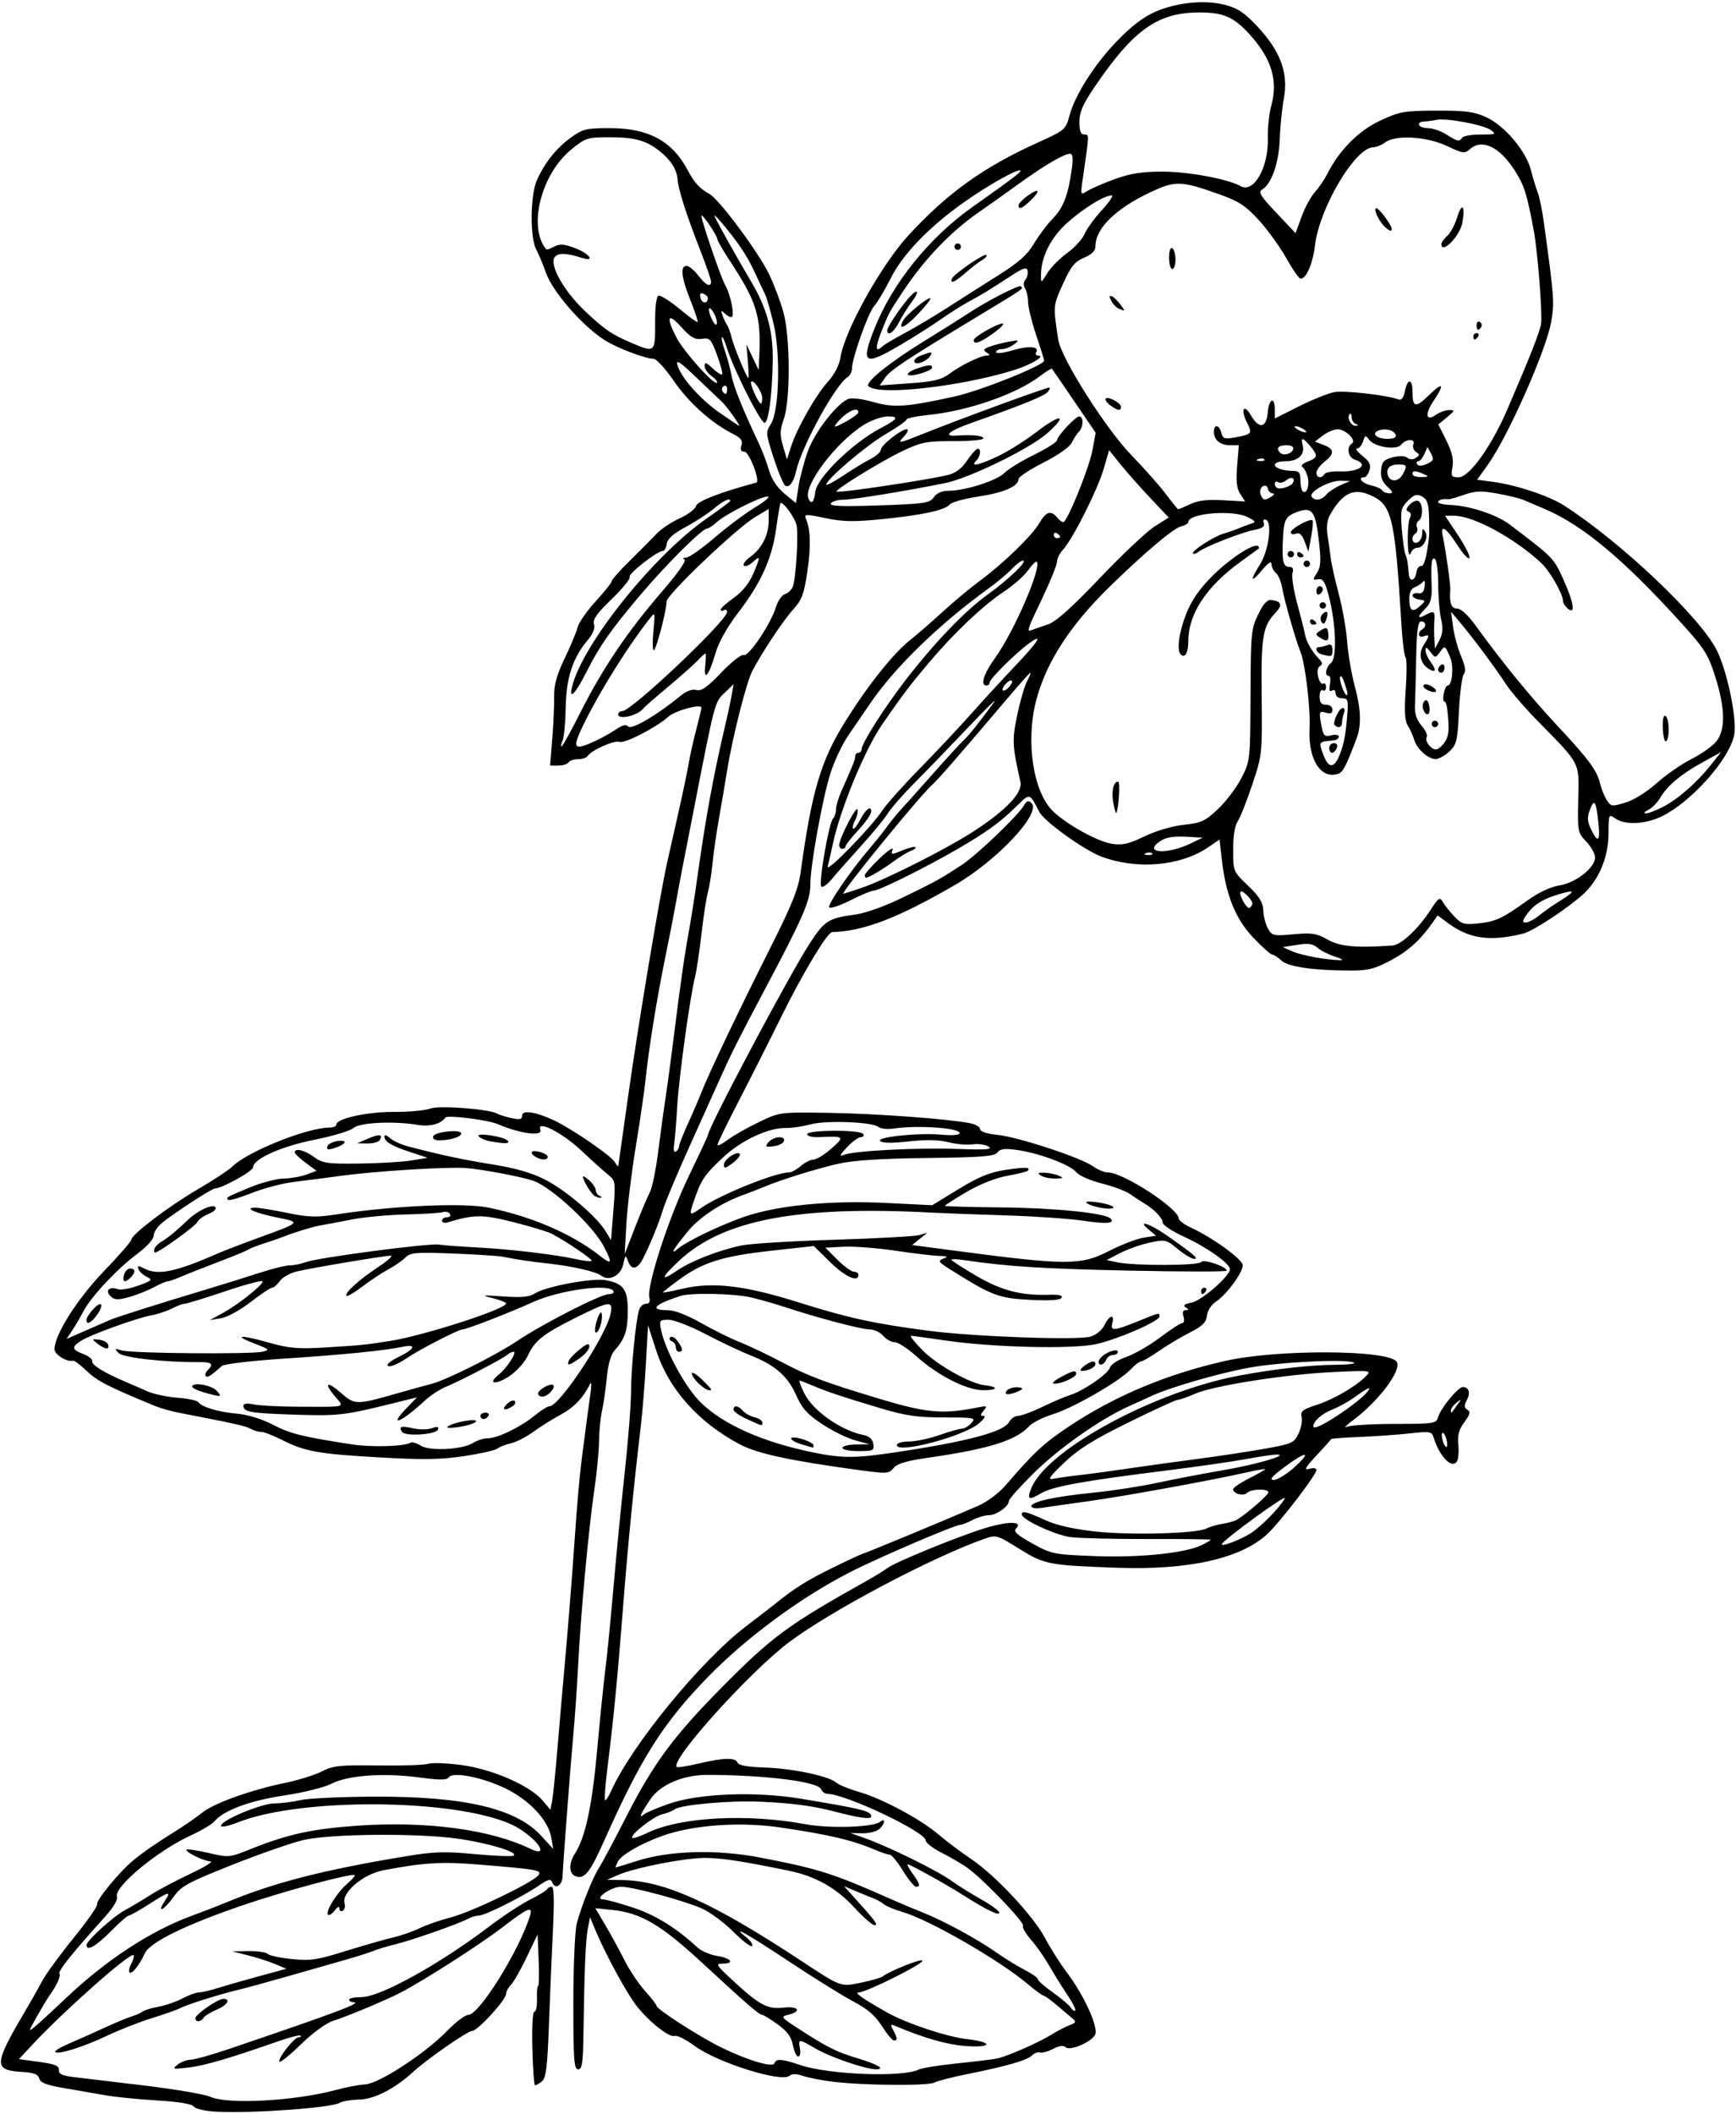 <?xml version="1.0" encoding="UTF-8" standalone="no"?>
<!-- Created with Inkscape (http://www.inkscape.org/) -->

<svg
   xmlns:dc="http://purl.org/dc/elements/1.1/"
   xmlns:cc="http://creativecommons.org/ns#"
   xmlns:rdf="http://www.w3.org/1999/02/22-rdf-syntax-ns#"
   xmlns:svg="http://www.w3.org/2000/svg"
   xmlns="http://www.w3.org/2000/svg"
   xmlns:sodipodi="http://sodipodi.sourceforge.net/DTD/sodipodi-0.dtd"
   xmlns:inkscape="http://www.inkscape.org/namespaces/inkscape"
   id="svg4136"
   version="1.1"
   inkscape:version="0.91 r13725"
   width="508.125"
   height="618.75"
   viewBox="0 0 508.125 618.75"
   sodipodi:docname="CommonYellowMonkeyflower.svg">
  <defs
     id="defs4140" />
  <sodipodi:namedview
     pagecolor="#ffffff"
     bordercolor="#666666"
     borderopacity="1"
     objecttolerance="10"
     gridtolerance="10"
     guidetolerance="10"
     inkscape:pageopacity="0"
     inkscape:pageshadow="2"
     inkscape:window-width="1600"
     inkscape:window-height="837"
     id="namedview4138"
     showgrid="false"
     inkscape:zoom="1.0828283"
     inkscape:cx="254.0625"
     inkscape:cy="309.375"
     inkscape:window-x="-8"
     inkscape:window-y="-8"
     inkscape:window-maximized="1"
     inkscape:current-layer="svg4136" />
  <path
     style="fill:#000000"
     d="m 63.75,618.036 c -3.59,-0.171 -6.479,-0.792 -7.031,-1.512 -0.608,-0.793 -4.396,-1.425 -10.781,-1.801 -5.414,-0.318 -12.164,-0.994 -15,-1.501 -2.836,-0.507 -8.275,-1.449 -12.087,-2.092 -5.213,-0.88 -7.038,-1.579 -7.363,-2.823 -0.328,-1.252 -1.58,-1.722 -5.16,-1.934 -8.197,-0.485 -8.129,-2.222 0.671,-17.155 1.823,-3.094 4.211,-7.312 5.305,-9.375 1.095,-2.062 5.247,-7.758 9.228,-12.656 3.981,-4.898 7.087,-9.346 6.902,-9.884 -0.383,-1.115 6.716,-9.714 10.658,-12.91 3.177,-2.576 6.52,-4.88 12.494,-8.612 2.477,-1.547 5.91,-3.933 7.63,-5.303 3.517,-2.801 14.228,-6.628 24.47,-8.744 3.759,-0.776 8.511,-2.27 10.559,-3.319 3.268,-1.674 5.274,-1.885 16.38,-1.724 6.961,0.101 13.587,-0.12 14.725,-0.492 1.138,-0.371 5.567,-0.2 9.844,0.38 9.004,1.222 19.988,6.04 23.626,10.363 l 2.287,2.718 0.496,-2.565 c 0.273,-1.411 0.951,-8.049 1.506,-14.752 0.555,-6.703 1.616,-18.938 2.358,-27.188 0.742,-8.25 1.808,-21.539 2.369,-29.531 1.32,-18.801 1.724,-23.267 2.922,-32.344 0.544,-4.125 1.097,-8.344 1.228,-9.375 0.131,-1.031 0.51,-3.773 0.842,-6.094 0.332,-2.32 0.289,-3.586 -0.096,-2.812 -2.053,4.124 -4.717,6.918 -8.58,8.996 -2.369,1.275 -5.995,3.548 -8.057,5.053 -2.062,1.504 -5.016,3.015 -6.562,3.357 -1.547,0.342 -3.328,1.038 -3.959,1.545 -0.63,0.508 -5.033,1.503 -9.783,2.213 -6.84,1.022 -12.063,1.094 -25.104,0.348 -17.681,-1.012 -21.477,-1.707 -28.373,-5.202 -2.441,-1.237 -5.09,-2.249 -5.888,-2.249 -0.798,0 -2.183,-0.412 -3.078,-0.915 -1.445,-0.812 -5.055,-1.618 -20.847,-4.655 -2.32,-0.446 -5.484,-1.333 -7.031,-1.971 -14.183,-5.848 -16.976,-7.293 -20.371,-10.539 -1.687,-1.613 -3.369,-2.85 -3.737,-2.749 -1.738,0.475 -5.423,-1.795 -5.423,-3.341 0,-4.213 6.645,-14.71 14.459,-22.841 4.423,-4.602 8.041,-8.755 8.041,-9.229 0,-1.498 11.062,-9.884 19.517,-14.797 4.477,-2.601 9.004,-5.585 10.06,-6.632 C 72.431,337.018 89.956,330 96.463,330 c 1.086,0 1.974,-0.388 1.974,-0.862 0,-1.777 9.001,-3.761 16.875,-3.72 4.383,0.023 9.173,-0.42 10.645,-0.984 2.602,-0.997 17.415,0.148 19.631,1.517 0.485,0.3 2.309,0.867 4.053,1.261 2.525,0.57 3.171,0.425 3.171,-0.71 0,-1.711 3.857,-1.157 9.215,1.323 5.118,2.369 16.796,10.361 17.894,12.248 0.527,0.905 1,1.434 1.052,1.176 0.052,-0.258 1.3,-9.117 2.774,-19.688 2.904,-20.829 9.369,-59.572 11.577,-69.375 0.755,-3.352 2.279,-10.102 3.387,-15 1.108,-4.898 2.383,-11.016 2.833,-13.594 0.45,-2.578 1.482,-7.202 2.293,-10.275 0.811,-3.073 1.475,-5.864 1.475,-6.202 0,-1.247 -7.667,0.836 -9.659,2.624 -3.523,3.163 -12.835,7.962 -14.334,7.387 -1.476,-0.566 -8.242,2.43 -9.28,4.109 -0.323,0.523 -1.593,0.951 -2.821,0.951 -1.228,0 -2.494,0.422 -2.812,0.938 -0.319,0.516 -1.663,0.938 -2.988,0.938 l -2.409,0 0.627,-7.734 c 0.345,-4.254 0.597,-9.844 0.561,-12.422 -0.049,-3.489 0.741,-6.365 3.089,-11.25 1.735,-3.609 3.434,-7.688 3.777,-9.063 0.342,-1.375 2.732,-4.81 5.311,-7.631 2.579,-2.822 4.689,-5.479 4.689,-5.904 0,-0.425 2.426,-3.156 5.391,-6.067 2.965,-2.912 6.445,-6.418 7.734,-7.792 1.289,-1.374 4.314,-3.391 6.722,-4.482 2.408,-1.091 4.573,-2.726 4.81,-3.633 0.366,-1.399 7.078,-3.999 17.641,-6.833 1.272,-0.341 -2.081,-9.062 -3.484,-9.062 -1.002,0 -1.264,-0.557 -0.861,-1.826 0.447,-1.407 -0.131,-2.186 -2.515,-3.392 -6.269,-3.171 -12.962,-9.17 -17.276,-15.485 C 194.788,107.918 192.114,105 191.283,105 c -2.342,0 -10.452,-3.066 -14.1,-5.329 -6.552,-4.066 -15.39,-14.167 -17.405,-19.892 -0.834,-2.37 -2.11,-5.43 -2.835,-6.798 -1.883,-3.555 -1.736,-15.998 0.24,-20.339 2.338,-5.135 5.698,-9.328 9.929,-12.393 C 170.57,37.744 171.584,37.5 178.55,37.5 c 11.254,0 18.236,3.78 22.736,12.312 1.932,3.661 3.511,5.382 6.409,6.984 2.826,1.562 14.334,17.054 17.394,23.417 1.503,3.124 3.409,8.187 4.237,11.25 1.988,7.358 2.045,25.58 0.097,31.133 -1.166,3.325 -1.207,4.666 -0.241,7.938 l 1.162,3.937 1.182,-3.719 c 1.693,-5.328 7.253,-15.12 10.84,-19.09 1.912,-2.116 3.293,-4.811 3.658,-7.139 1.225,-7.814 12.007,-27.122 19.946,-35.721 11.46,-12.412 21.905,-19.888 37.871,-27.109 7.786,-3.521 8.098,-3.783 9.141,-7.683 2.687,-10.047 14.985,-25.435 23.964,-29.985 6.234,-3.159 15.201,-4.251 21.51,-2.619 3.876,1.002 5.773,2.266 9.66,6.436 6.699,7.186 9.033,13.546 7.679,20.921 -0.551,3.002 -1.104,8.426 -1.229,12.055 -0.236,6.852 -2.374,12.98 -5.104,14.628 -1.258,0.759 -0.605,1.843 4.126,6.846 l 5.62,5.944 1.76,-4.821 c 0.968,-2.651 2.715,-5.875 3.882,-7.164 1.167,-1.289 2.778,-3.645 3.579,-5.235 3.539,-7.023 9.17,-12.723 15.494,-15.682 5.764,-2.698 7.004,-2.919 16.544,-2.952 8.544,-0.03 11.041,0.301 14.557,1.928 5.389,2.493 11.63,9.858 13.049,15.396 0.592,2.311 1.495,5.279 2.007,6.596 0.512,1.317 1.332,5.324 1.823,8.906 3.018,22.049 3.107,23.252 2.136,28.92 -1.424,8.311 -12.643,33.626 -18.586,41.935 l -3.106,4.343 4.617,0.612 c 6.873,0.912 16.372,4.072 20.825,6.927 16.59,10.64 39.782,32.606 44.688,42.324 3.116,6.173 6.036,20.4 5.108,24.888 -1.478,7.142 -12.59,19.597 -21.205,23.767 -4.83,2.338 -10.735,2.612 -13.567,0.628 -1.95,-1.366 -1.979,-1.3 -2.013,4.579 -0.039,6.767 -2.811,13.372 -7.354,17.524 -4.653,4.253 -14.749,10.88 -17.666,11.596 -9.638,2.365 -15.674,1.527 -21.87,-3.035 l -3.12,-2.298 -1.483,2.117 c -3.599,5.138 -7.123,8.31 -12.297,11.067 -4.566,2.434 -6.616,2.96 -11.517,2.954 -10.977,-0.012 -18.43,-1.085 -20.42,-2.938 -1.029,-0.958 -2.249,-1.743 -2.711,-1.743 -0.462,0 -2.975,-2.256 -5.583,-5.014 -5.217,-5.517 -7.994,-12.465 -9.184,-22.984 l -0.641,-5.662 -3.374,2.293 c -8.097,5.502 -20.879,6.593 -31.258,2.668 -5.062,-1.915 -16.647,-10.254 -18.09,-13.021 -2.963,-5.685 -2.681,-5.612 -6.667,-1.717 -4.853,4.743 -8.79,7.604 -17.096,12.429 -9.241,5.368 -23.084,12.255 -24.662,12.27 -0.703,0.007 -3.779,1.281 -6.837,2.831 -3.058,1.551 -5.872,2.494 -6.253,2.098 -0.658,-0.685 6.497,-11.093 12.048,-17.525 1.417,-1.643 3.632,-4.419 4.921,-6.169 1.289,-1.75 2.977,-3.845 3.75,-4.654 0.773,-0.809 4.947,-5.471 9.274,-10.36 4.327,-4.889 8.568,-9.521 9.423,-10.295 1.451,-1.312 4.648,-5.324 8.873,-11.134 0.984,-1.353 -2.391,1.945 -7.5,7.329 -5.109,5.384 -12.139,12.655 -15.622,16.158 -3.483,3.503 -7.071,7.583 -7.973,9.066 -0.902,1.483 -4.46,5.814 -7.907,9.624 -3.447,3.81 -7.311,8.192 -8.587,9.739 -1.276,1.547 -2.636,2.498 -3.022,2.113 -0.858,-0.856 2.2,-18.634 3.419,-19.878 0.48,-0.49 0.873,-1.692 0.873,-2.671 0,-0.979 0.683,-3.321 1.517,-5.203 3.651,-8.236 4.108,-9.387 4.108,-10.361 0,-0.567 0.422,-1.03 0.938,-1.03 0.516,0 0.938,-0.464 0.938,-1.031 0,-1.702 6.58,-12.071 12.732,-20.063 8.459,-10.989 17.483,-20.41 24.099,-25.159 6.197,-4.448 11.96,-9.997 10.383,-9.997 -0.522,0 -1.972,1.093 -3.222,2.429 -1.25,1.336 -4.382,3.956 -6.96,5.822 -14.306,10.355 -27.331,23.005 -34.46,33.468 -1.757,2.578 -4.656,6.818 -6.443,9.421 -1.787,2.604 -4.171,7.666 -5.297,11.25 -2.298,7.311 -5.831,26.863 -5.831,32.271 0,4.889 -1.953,9.406 -13.386,30.964 -7.532,14.201 -9.683,18.472 -12.749,25.312 -1.502,3.352 -5.682,12.633 -9.288,20.625 -3.606,7.992 -7.062,16.219 -7.68,18.281 -1.162,3.879 -3.859,10.5 -5.889,14.456 -1.601,3.121 -3.353,3.468 -4.32,0.857 -0.779,-2.104 -0.836,-2.071 -1.48,0.86 -0.715,3.254 -4.165,5.028 -6.392,3.286 -1.535,-1.201 -8.258,-2.761 -15.222,-3.533 -5.672,-0.629 -9.291,-1.168 -13.594,-2.026 -1.289,-0.257 -7.864,-0.682 -14.61,-0.944 -10.91,-0.424 -12.452,-0.292 -13.938,1.195 -0.919,0.919 -3.187,2.484 -5.039,3.477 -1.852,0.993 -5.244,3.237 -7.537,4.988 -2.293,1.751 -4.378,2.975 -4.633,2.719 -0.735,-0.735 3.622,-4.704 9.192,-8.372 2.814,-1.853 4.494,-3.37 3.732,-3.37 -1.873,2.4e-4 -22.988,3.543 -27.492,4.612 -1.984,0.471 -4.223,1.735 -4.975,2.81 -0.752,1.074 -1.765,1.953 -2.251,1.953 -0.486,0 -3.316,1.889 -6.289,4.198 -3.018,2.344 -6.849,4.435 -8.673,4.735 l -3.267,0.537 3.75,-2.038 c 4.483,-2.436 11.719,-8.173 11.719,-9.291 0,-0.438 -4.905,0.856 -10.899,2.875 -5.995,2.019 -11.373,3.674 -11.953,3.677 -0.58,0.003 -2.232,0.62 -3.672,1.371 -1.44,0.751 -4.175,1.658 -6.078,2.015 -4.45,0.835 -17.861,5.7 -20.601,7.474 -2.805,1.816 -2.662,2.578 0.727,3.857 1.56,0.589 2.72,1.533 2.578,2.097 -0.261,1.037 3.556,3.405 9.585,5.949 1.805,0.761 4.758,2.046 6.562,2.856 1.805,0.809 5.759,1.657 8.787,1.883 3.028,0.226 5.77,0.798 6.094,1.271 0.986,1.442 5.936,2.922 11.371,3.399 3.167,0.278 7.24,1.533 10.553,3.252 5.082,2.637 8.421,3.465 23.196,5.752 5.697,0.882 15.288,0.582 17.095,-0.535 0.44,-0.272 1.736,0.119 2.88,0.869 2.577,1.688 12.337,1.186 15.383,-0.791 1.142,-0.741 3.067,-1.348 4.277,-1.348 2.862,0 9.655,-3.299 13.782,-6.693 1.793,-1.475 3.714,-2.682 4.269,-2.682 2.96,0 16.622,-20.681 17.907,-27.107 0.776,-3.88 -0.26,-3.767 -10.005,1.091 -9.799,4.885 -12.165,6.75 -14.229,11.216 -0.897,1.94 -3.292,4.595 -5.41,5.997 -3.991,2.641 -6.57,2.314 -3.162,-0.402 2.437,-1.942 5.555,-6.733 4.383,-6.733 -0.472,0 -1.259,0.375 -1.748,0.833 -1.144,1.07 -13.981,7.767 -18.122,9.454 -1.743,0.71 -4.485,2.513 -6.094,4.007 -6.953,6.455 -11.014,8.04 -5.182,2.023 l 2.899,-2.991 -7.353,1.826 c -13.89,3.449 -15.823,3.667 -28.651,3.239 C 73.15,413.583 71.25,413.247 71.25,411.39 c 0,-0.634 1.115,-0.765 3.047,-0.36 1.676,0.352 7.477,0.651 12.891,0.666 14.728,0.04 13.686,0.335 10.826,-3.064 -3.388,-4.027 -2.253,-4.531 1.931,-0.857 3.887,3.413 4.455,3.413 16.306,0.011 3.867,-1.11 8.342,-2.344 9.944,-2.742 4.316,-1.072 18.776,-8.304 25.212,-12.609 7.614,-5.093 24.437,-13.685 26.795,-13.685 1.05,0 1.649,-0.422 1.33,-0.938 -1.373,-2.221 -15.79,-0.24 -23.438,3.22 -7.112,3.218 -19.556,8.046 -20.718,8.037 -1.148,-0.008 -12.663,5.926 -16.313,8.407 -3.062,2.081 -5.625,2.981 -5.625,1.976 0,-0.441 1.459,-1.493 3.241,-2.339 4.638,-2.201 5.379,-3.83 1.357,-2.985 -5.473,1.15 -17.535,2.355 -35.048,3.502 -9.271,0.607 -17.377,1.564 -18.014,2.127 -3.371,2.979 -4.21,3.506 -4.738,2.978 -0.318,-0.318 -0.08,-1.078 0.53,-1.688 1.852,-1.852 1.274,-2.43 -2.406,-2.405 -10.339,0.07 -22.339,-1.291 -23.672,-2.684 -1.266,-1.324 -1.172,-1.397 0.938,-0.735 2.778,0.872 37.863,1.183 41.25,0.365 2.137,-0.516 1.95,-0.716 -2.13,-2.274 -6.686,-2.553 -4.659,-2.801 3.687,-0.45 6.343,1.787 8.698,1.988 17.193,1.468 10.143,-0.62 11.581,-0.767 18.75,-1.919 9.9,-1.591 33.75,-9.31 33.75,-10.924 0,-0.328 -1.793,-1.041 -3.984,-1.585 -3.521,-0.873 -3.156,-0.93 3.137,-0.486 5.436,0.384 7.655,0.165 9.375,-0.924 3.181,-2.014 16.844,-4.553 20.64,-3.836 5.221,0.986 6.457,2.706 6.457,8.987 0,5.702 -0.844,8.242 -3.83,11.533 -1.112,1.225 -1.927,4.043 -2.303,7.969 -0.32,3.34 -0.96,7.76 -1.421,9.823 -0.461,2.062 -0.848,6.016 -0.861,8.786 -0.013,2.77 -0.649,9.309 -1.414,14.531 -1.674,11.43 -3.969,36.392 -4.708,51.214 -0.296,5.93 -0.944,15.211 -1.441,20.625 -0.818,8.909 -2.841,35.56 -3.126,41.172 -0.132,2.604 -2.195,3.732 -2.998,1.639 -0.448,-1.168 -1.127,-1.006 -3.985,0.949 -4.745,3.246 -15.742,8.74 -17.496,8.74 -0.793,0 -2.175,0.399 -3.07,0.887 -2.714,1.478 -16.324,6.269 -21.315,7.503 -2.578,0.638 -5.531,1.525 -6.562,1.972 -1.031,0.447 -4.828,1.652 -8.438,2.678 -3.609,1.026 -11.203,3.193 -16.875,4.817 -5.672,1.623 -12,3.353 -14.062,3.844 -5.559,1.323 -15.081,4.315 -17.038,5.354 -0.942,0.5 -4.665,1.821 -8.275,2.935 -3.609,1.114 -9.516,3.426 -13.125,5.138 -7.004,3.322 -14.387,5.643 -15.24,4.79 -0.285,-0.285 1.55,-1.4 4.079,-2.477 2.529,-1.077 7.129,-3.131 10.223,-4.564 3.094,-1.433 6.68,-2.929 7.969,-3.324 1.289,-0.395 2.766,-1.051 3.281,-1.457 0.516,-0.406 2.625,-1.049 4.688,-1.429 2.062,-0.38 5.22,-1.472 7.017,-2.428 1.797,-0.956 3.937,-1.738 4.755,-1.738 0.818,0 3.356,-0.59 5.639,-1.31 2.283,-0.721 7.717,-2.28 12.075,-3.465 l 7.924,-2.155 -3.236,-1.367 c -1.78,-0.752 -5.345,-1.899 -7.924,-2.549 l -4.688,-1.182 4.734,-0.08 c 2.604,-0.044 5.135,0.32 5.625,0.809 0.49,0.489 3.684,1.174 7.099,1.523 5.394,0.552 7.423,0.255 15.469,-2.26 5.093,-1.592 11.37,-3.395 13.948,-4.006 2.578,-0.611 6.189,-1.86 8.025,-2.775 1.836,-0.916 5.93,-2.337 9.1,-3.158 6.019,-1.56 23.713,-10.053 25.547,-12.263 1.27,-1.53 0.116,-1.746 -16.89,-3.159 -11.306,-0.939 -16.347,-0.649 -28.416,1.634 -5.925,1.121 -12.29,6.542 -11.352,9.667 0.258,0.859 0.03,1.833 -0.507,2.165 -0.537,0.332 -0.989,0.051 -1.005,-0.624 -0.018,-0.761 -0.549,-0.541 -1.397,0.579 -0.752,0.994 -1.623,1.55 -1.937,1.237 -0.861,-0.861 2.549,-6.417 5.512,-8.98 1.44,-1.246 2.467,-2.416 2.283,-2.6 -0.701,-0.701 -20.344,4.563 -32.512,8.713 -16.987,5.794 -27.417,10.905 -28.92,14.173 -1.612,3.503 -3.809,6.247 -4.472,5.584 -0.305,-0.305 -0.064,-1.47 0.535,-2.59 0.599,-1.12 0.893,-2.232 0.652,-2.473 -0.945,-0.945 -20.578,16.459 -29.925,26.526 l -3.618,3.897 5.899,0.807 c 4.621,0.632 5.873,1.143 5.78,2.359 -0.089,1.171 0.947,1.68 4.219,2.073 2.385,0.286 11.72,1.405 20.743,2.485 9.023,1.08 17.736,2.566 19.36,3.301 5.127,2.32 24.875,1.234 36.89,-2.03 2.836,-0.77 6.633,-1.488 8.438,-1.595 4.098,-0.243 17.58,-9.047 24.02,-15.685 2.489,-2.566 5.27,-4.665 6.179,-4.665 3.184,0 14.737,-18.523 18.036,-28.92 0.984,-3.1 -0.584,-2.468 -7.902,3.186 -6.45,4.984 -23.121,15.674 -30.022,19.251 -4.29,2.224 -15.492,6.908 -19.813,8.284 -1.927,0.614 -5.93,3.547 -9.217,6.753 -3.196,3.117 -6.046,5.433 -6.333,5.145 -0.724,-0.724 4.278,-7.136 5.567,-7.136 0.575,0 0.834,-0.212 0.575,-0.471 -0.259,-0.259 -2.966,0.399 -6.016,1.463 -14.953,5.216 -21.923,7.268 -26.638,7.841 -4.757,0.578 -5.015,0.515 -3.336,-0.822 1.001,-0.797 2.711,-1.448 3.801,-1.448 1.09,0 6.177,-1.424 11.305,-3.165 32.013,-10.868 39.278,-13.608 36.277,-13.681 -0.645,-0.016 -1.172,-0.355 -1.172,-0.753 0,-0.398 1.628,-0.724 3.617,-0.724 5.426,0 22.683,-9.524 37.171,-20.513 4.129,-3.132 9.613,-6.749 12.188,-8.038 2.574,-1.289 4.821,-2.66 4.993,-3.047 0.172,-0.387 0.76,-0.703 1.307,-0.703 0.681,0 0.803,3.913 0.388,12.422 -0.333,6.832 -0.863,19.383 -1.176,27.891 -0.461,12.501 -0.855,15.694 -2.052,16.641 -0.815,0.645 -1.717,1.172 -2.005,1.171 -0.288,-2.1e-4 -0.649,-4.852 -0.802,-10.781 -0.164,-6.339 0.087,-10.781 0.607,-10.781 0.487,0 0.823,-1.688 0.747,-3.75 -0.076,-2.063 0.072,-3.749 0.33,-3.748 0.258,0.002 0.33,-3.398 0.161,-7.555 l -0.307,-7.558 -3.199,6.676 c -1.76,3.672 -3.836,7.313 -4.614,8.091 -0.778,0.778 -1.415,1.972 -1.415,2.653 0,1.729 -8.327,10.816 -9.911,10.816 -1.333,0 -13.083,8.152 -17.277,11.987 -5.43,4.966 -11.362,8.011 -15.794,8.11 -2.399,0.053 -4.98,0.485 -5.735,0.961 -2.273,1.431 -25.169,3.102 -35.659,2.604 z M 19.215,584.86 C 31.063,573.611 44.101,565.082 56.25,560.633 c 3.352,-1.227 7.57,-2.853 9.375,-3.611 14.161,-5.954 28.704,-9.715 53.267,-13.776 8.119,-1.342 11.351,-1.441 20.119,-0.614 5.745,0.542 10.837,0.744 11.314,0.448 1.577,-0.975 -7.328,-3.683 -16.322,-4.963 -11.761,-1.674 -37.256,-1.449 -45.225,0.4 -3.355,0.778 -12.707,4.039 -20.783,7.247 -13.083,5.196 -14.958,6.22 -17.199,9.389 -2.763,3.908 -5.068,5.019 -2.601,1.253 2.021,-3.084 1.44,-2.967 -4.665,0.938 -2.821,1.805 -5.453,3.281 -5.85,3.281 -0.396,0 -2.798,2.109 -5.337,4.688 -4.208,4.272 -7.031,5.856 -7.031,3.945 0,-1.276 7.809,-8.366 11.25,-10.213 1.805,-0.969 5.164,-2.971 7.466,-4.448 2.301,-1.477 7.575,-4.279 11.719,-6.226 4.144,-1.947 6.775,-3.573 5.847,-3.612 -2.001,-0.085 -7.578,-2.838 -6.973,-3.442 0.231,-0.231 3.117,0.209 6.414,0.978 5.868,1.369 6.121,1.347 12.089,-1.045 11.068,-4.437 18.084,-5.985 31.408,-6.929 20.278,-1.437 39.221,1.109 50.858,6.833 1.159,0.57 2.325,0.82 2.591,0.554 1.133,-1.133 -4.008,-5.876 -8.542,-7.881 -16.901,-7.474 -61.595,-7.744 -79.829,-0.481 -2.725,1.085 -4.922,1.53 -4.922,0.996 0,-1.595 11.758,-6.527 15.62,-6.551 1.979,-0.013 5.443,-0.448 7.698,-0.968 2.255,-0.52 11.958,-0.974 21.562,-1.01 26.454,-0.099 41.51,3.441 48.864,11.486 l 3.489,3.817 -0.57,-3.337 c -0.871,-5.103 -6.465,-11.06 -13.572,-14.455 -6.817,-3.256 -15.367,-4.888 -16.448,-3.139 -0.498,0.805 -2.625,0.811 -8.489,0.022 -10.451,-1.406 -21.024,-0.663 -25.81,1.816 -2.098,1.086 -8.197,2.604 -13.845,3.445 -10.037,1.495 -17.77,4.366 -20.447,7.591 -0.695,0.837 -3.819,2.693 -6.943,4.124 -9.678,4.433 -22.464,15.027 -21.563,17.866 0.304,0.959 -1.079,3.266 -3.68,6.136 -9.151,10.099 -13.615,15.663 -13.158,16.402 0.46,0.744 -0.785,3.487 -2.94,6.478 -0.557,0.773 -2.206,3.516 -3.663,6.094 -2.583,4.569 -2.593,4.64 -0.397,2.812 1.239,-1.031 5.208,-4.68 8.819,-8.109 z M 32.344,386.243 c 2.052,-0.87 14.893,-4.932 28.125,-8.898 4.641,-1.391 11.544,-3.542 15.341,-4.781 3.797,-1.239 7.883,-2.252 9.08,-2.252 1.197,0 3.283,-0.421 4.635,-0.935 3.4,-1.293 36.032,-5.595 38.913,-5.131 1.289,0.208 6.141,0.572 10.781,0.81 9.794,0.502 23.261,2.081 29.314,3.437 2.319,0.52 4.406,0.755 4.638,0.523 0.392,-0.392 -7.11,-5.504 -11.623,-7.92 -1.092,-0.584 -6.112,-2.11 -11.155,-3.389 -9.148,-2.321 -11.589,-2.315 -19.377,0.046 -0.902,0.274 -1.641,0.047 -1.641,-0.503 0,-0.55 0.658,-1.001 1.462,-1.001 0.804,0 1.19,-0.439 0.859,-0.976 -0.332,-0.537 -1.306,-0.766 -2.165,-0.511 -0.859,0.256 -5.78,0.559 -10.937,0.674 -5.156,0.115 -12.328,0.801 -15.938,1.525 -3.609,0.724 -7.473,1.451 -8.585,1.616 -2.063,0.306 -7.726,2.021 -11.102,3.364 -1.031,0.41 -3.562,1.283 -5.625,1.941 -2.062,0.657 -4.172,1.485 -4.688,1.838 -0.516,0.354 -4.523,2.006 -8.906,3.672 -4.383,1.666 -9.298,3.609 -10.923,4.317 C 51.202,374.42 49.509,375 49.063,375 c -0.445,0 -2.321,0.81 -4.169,1.801 -1.848,0.99 -5.122,2.275 -7.276,2.855 -3.223,0.868 -4.163,0.809 -5.306,-0.335 -1.627,-1.627 -0.258,-2.938 2.118,-2.026 0.84,0.322 3.543,-0.138 6.005,-1.024 4.116,-1.48 4.317,-1.691 2.486,-2.612 -1.096,-0.551 -2.18,-1.571 -2.409,-2.265 -0.329,-0.997 -0.012,-1.046 1.505,-0.234 4.113,2.201 9.133,1.204 21.733,-4.319 1.805,-0.791 7.251,-2.881 12.104,-4.646 12.253,-4.455 12.274,-4.476 5.458,-5.831 -6.505,-1.293 -10.143,-2.887 -6.646,-2.912 1.105,-0.007 5.324,0.674 9.375,1.516 6.165,1.281 8.512,1.355 14.397,0.453 16.758,-2.569 37.286,-3.484 44.561,-1.987 12.667,2.606 24.268,7.609 32.462,13.998 3.66,2.854 3.885,2.435 1.35,-2.51 -3.112,-6.069 -15.046,-17.251 -20.602,-19.304 -3.14,-1.161 -15.272,-3.458 -19.941,-3.777 -5.667,-0.386 -26.427,0.913 -36.423,2.28 -4.125,0.564 -10.279,1.358 -13.676,1.765 -3.397,0.407 -9.027,1.88 -12.512,3.274 -3.485,1.394 -6.577,2.294 -6.871,2 -0.71,-0.71 -0.681,-0.728 6.34,-3.639 3.352,-1.39 7.781,-2.557 9.844,-2.595 2.062,-0.038 5.086,-0.564 6.718,-1.169 l 2.968,-1.101 -3.177,-2.344 c -1.747,-1.289 -3.189,-2.66 -3.203,-3.047 -0.051,-1.377 2.906,-0.671 5.631,1.344 2.49,1.841 3.829,2.034 13.321,1.918 5.804,-0.071 12.662,-0.478 15.241,-0.905 l 4.688,-0.776 L 120,337.146 c -5.502,-1.814 -7.5,-3.038 -7.5,-4.594 0,-0.532 0.745,-0.294 1.654,0.529 0.91,0.824 3.336,1.933 5.391,2.465 10.029,2.597 15.782,3.821 24.685,5.254 6.677,1.075 11.453,2.459 15.331,4.444 6.07,3.106 15.065,10.772 17.677,15.065 l 1.614,2.653 0.688,-8.693 c 0.666,-8.417 0.618,-8.749 -1.535,-10.464 -1.223,-0.974 -4.772,-4.17 -7.887,-7.102 -5.564,-5.237 -13.104,-9.063 -11.954,-6.065 0.783,2.04 -5.911,1.168 -12.382,-1.614 -2.997,-1.288 -14.879,-2.786 -15.433,-1.946 -1.212,1.838 -4.556,2.73 -8.036,2.143 -7.07,-1.193 -17.018,-0.712 -18.871,0.912 -0.947,0.83 -6.054,2.369 -11.347,3.421 -9.771,1.94 -18.031,5.649 -18.031,8.095 0,1.11 -9.131,6.164 -11.137,6.164 -0.868,0 -11.494,6.889 -15.391,9.979 C 46.141,358.897 45,360.603 45,361.583 c 0,1.059 -1.998,3.271 -4.922,5.451 -5.817,4.337 -13.473,12.515 -15.64,16.706 -0.847,1.638 -2.31,4.137 -3.251,5.553 l -1.711,2.575 5.496,-2.415 c 3.023,-1.328 6.34,-2.773 7.371,-3.21 z m -7.031,0.111 c 0,-1.418 3.551,-5.297 4.23,-4.621 0.353,0.351 -0.138,1.709 -1.091,3.017 -1.758,2.414 -3.139,3.119 -3.139,1.604 z M 36.291,373.125 c 0.27,-1.031 1.074,-1.875 1.787,-1.875 1.596,0 1.669,1.127 0.172,2.625 -1.68,1.68 -2.511,1.362 -1.959,-0.75 z m 8.921,-7.667 c 0.203,-0.608 1.15,-1.557 2.105,-2.109 1.843,-1.066 4.395,-3.165 7.615,-6.264 2.887,-2.778 7.128,-4.775 8.093,-3.81 0.481,0.481 -0.345,1.316 -1.968,1.988 -1.539,0.637 -3.001,1.69 -3.251,2.34 -0.437,1.138 -11.266,8.959 -12.405,8.959 -0.307,0 -0.392,-0.497 -0.189,-1.105 z M 173.906,349.908 c -1.039,-0.764 -3.281,-4.527 -3.281,-5.509 0,-0.345 0.844,0.137 1.875,1.07 1.031,0.933 1.875,2.229 1.875,2.88 0,0.651 0.527,1.396 1.172,1.656 0.645,0.26 0.75,0.5 0.234,0.533 -0.516,0.033 -1.359,-0.25 -1.875,-0.629 z m -17.317,-11.433 c -0.758,-0.48 -1.162,-1.089 -0.897,-1.355 0.726,-0.726 4.619,0.477 4.619,1.427 0,1.075 -1.968,1.037 -3.723,-0.073 z m -60.769,-2.985 c 0.23,-0.699 1.651,-1.408 3.158,-1.577 3.124,-0.349 2.227,1.089 -1.355,2.175 -1.649,0.499 -2.113,0.345 -1.803,-0.598 z m 11.899,-2.259 c 3.299,-1.432 4.482,-1.273 3.412,0.457 -0.34,0.55 -1.964,0.983 -3.61,0.963 l -2.992,-0.037 3.189,-1.384 z m 35.718,0.782 c -1.289,-0.231 -2.766,-0.861 -3.281,-1.398 -1.212,-1.265 7.116,-0.089 8.391,1.185 0.928,0.927 -0.745,0.997 -5.109,0.214 z m -16.646,-1.434 C 127.239,331.216 135,330.397 135,331.712 c 0,1.005 -3.169,2.007 -6.406,2.025 -1.334,0.008 -2.037,-0.444 -1.802,-1.159 z m 63.448,16.276 c 0.669,-1.232 1.777,-6.716 2.463,-12.188 0.686,-5.471 1.705,-12.901 2.264,-16.511 0.559,-3.609 1.848,-13.312 2.865,-21.562 1.016,-8.25 2.447,-18.375 3.18,-22.5 1.524,-8.581 2.123,-12.356 3.42,-21.562 2.129,-15.107 4.495,-28.017 7.39,-40.312 0.971,-4.125 2.02,-8.956 2.331,-10.736 l 0.565,-3.236 -2.692,2.579 c -2.848,2.729 -2.776,2.452 -9,34.362 -1.257,6.445 -2.781,14.25 -3.386,17.344 -0.605,3.094 -1.427,7.523 -1.826,9.844 -0.4,2.32 -1.816,9.57 -3.147,16.111 -2.541,12.485 -4.781,26.451 -5.763,35.92 -0.321,3.094 -1.59,11.742 -2.819,19.219 -1.23,7.477 -2.462,17.602 -2.738,22.5 l -0.502,8.906 3.091,-7.969 c 1.7,-4.383 3.638,-8.977 4.306,-10.208 z M 198.75,335.51 c 0,-0.518 1.1,-3.341 2.444,-6.273 1.344,-2.932 3.195,-7.229 4.113,-9.549 2.345,-5.928 10.937,-23.944 20.266,-42.495 6.347,-12.62 8.105,-17.028 8.791,-22.031 3.207,-23.421 5.869,-32.453 12.893,-43.755 6.639,-10.681 14.115,-20.09 19.133,-24.082 2.148,-1.708 6.475,-5.466 9.617,-8.35 3.141,-2.884 8.032,-6.958 10.868,-9.052 6.9,-5.095 15.165,-13.127 17.366,-16.876 1.963,-3.343 3.353,-3.787 5.134,-1.641 0.642,0.773 1.467,1.406 1.833,1.406 1.165,0 7.583,-15.812 8.557,-21.082 l 0.937,-5.071 -6.247,-9.189 c -3.436,-5.054 -6.379,-9.337 -6.539,-9.518 -0.161,-0.181 -1.72,0.76 -3.466,2.091 -6.987,5.329 -21.075,10.23 -32.809,11.412 -3.48,0.351 -6.328,0.955 -6.328,1.343 0,0.388 -2.765,2.322 -6.144,4.298 -5.721,3.346 -17.293,13.191 -17.293,14.713 0,0.371 2.215,-0.805 4.922,-2.613 2.707,-1.808 6.293,-3.992 7.969,-4.853 1.676,-0.861 3.047,-2.07 3.047,-2.687 0,-1.329 5.927,-6.031 7.601,-6.031 0.664,0 0.259,0.962 -0.941,2.241 -1.955,2.081 -1.481,1.99 6.633,-1.266 10.182,-4.086 34.975,-13.162 35.954,-13.162 0.369,0 0.195,0.573 -0.387,1.274 -0.976,1.175 -7.476,3.811 -22.395,9.08 -6.508,2.298 -8.458,3.971 -4.305,3.69 4.791,-0.323 7.84,-2.1e-4 7.84,0.831 0,0.447 -3.931,0.802 -8.735,0.789 -7.848,-0.022 -9.36,0.271 -14.885,2.881 -6.061,2.864 -19.926,11.388 -19.338,11.89 0.583,0.498 26.388,-3.353 32.632,-4.87 2.175,-0.528 3.997,-1.879 5.447,-4.039 1.198,-1.785 2.575,-3.386 3.06,-3.558 1.267,-0.449 1.087,2.076 -0.244,3.406 -1.908,1.908 0.745,1.36 6.425,-1.327 2.851,-1.349 7.921,-4.55 11.266,-7.114 7.068,-5.417 9.318,-5.136 3.122,0.391 -5.073,4.525 -22.827,13.187 -30,14.636 -11.366,2.297 -27.058,4.852 -29.798,4.852 -1.597,0 -3.204,0.485 -3.57,1.077 -0.495,0.801 3.108,0.95 14.074,0.581 13.416,-0.451 14.859,-0.665 16.066,-2.389 0.87,-1.243 2.379,-1.894 4.388,-1.894 4.775,0 14.101,-2.986 16.265,-5.208 1.077,-1.106 4.955,-3.487 8.617,-5.292 3.663,-1.805 6.697,-3.703 6.742,-4.219 0.117,-1.339 5.441,-7.031 6.576,-7.031 1.279,0 1.211,3.114 -0.095,4.421 -0.575,0.575 -1.525,2.031 -2.109,3.234 -0.631,1.298 -4.019,3.685 -8.329,5.867 -3.996,2.023 -7.266,4.19 -7.266,4.814 0,2.106 -4.306,3.977 -11.749,5.105 -4.071,0.617 -7.839,1.653 -8.373,2.302 -1.394,1.693 -7.888,3.11 -19.722,4.304 -8.374,0.845 -11.51,0.79 -16.683,-0.29 -5.78,-1.207 -6.31,-1.193 -5.717,0.159 1.378,3.138 1.512,8.228 0.411,15.625 -0.959,6.449 -1.617,8.197 -4.108,10.931 -2.905,3.187 -8.981,12.322 -11.976,18.006 -1.728,3.28 -5.815,19.413 -7.375,29.115 -0.58,3.609 -1.656,9.938 -2.39,14.062 -0.734,4.125 -1.584,10.031 -1.889,13.125 -0.305,3.094 -0.913,6.891 -1.352,8.438 -0.438,1.547 -1.282,7.031 -1.876,12.188 -0.593,5.156 -1.447,10.852 -1.898,12.656 -1.501,6.013 -4.716,29.419 -5.215,37.969 -0.271,4.641 -0.677,9.619 -0.902,11.062 -0.246,1.576 -0.04,2.397 0.514,2.054 0.508,-0.314 0.923,-0.995 0.923,-1.513 z m 192.047,-55.53 c -1.882,-0.59 -4.202,-1.761 -5.156,-2.6 -1.341,-1.18 -2.693,-1.375 -5.953,-0.859 l -4.219,0.667 2.812,1.247 c 2.651,1.176 9.913,2.511 14.062,2.585 1.031,0.019 0.335,-0.449 -1.547,-1.04 z m 16.779,-3.267 c 2.55,-0.182 7.472,-4.77 11.1,-10.348 2.389,-3.673 2.772,-3.923 3.638,-2.38 0.532,0.949 2.052,2.858 3.378,4.243 2.151,2.248 2.906,2.465 7.031,2.02 5.142,-0.554 6.983,-1.418 14.465,-6.786 3.197,-2.294 6.711,-3.938 9.247,-4.328 4.751,-0.73 10.44,-5.179 10.44,-8.164 0,-1.079 -1.16,-3.177 -2.578,-4.663 -2.509,-2.629 -2.572,-2.963 -2.348,-12.35 0.264,-11.075 0.791,-10.056 -11.858,-22.933 -3.752,-3.82 -7.931,-8.671 -9.287,-10.781 -2.795,-4.352 -9.667,-13.583 -13.508,-18.148 l -2.576,-3.061 0.6,4.468 c 0.33,2.457 1.385,6.314 2.345,8.57 1.212,2.85 1.454,4.453 0.791,5.25 -0.524,0.632 -1.165,5.488 -1.424,10.791 -0.431,8.827 -0.674,9.831 -2.862,11.859 -1.315,1.219 -3.108,2.202 -3.983,2.185 -2.241,-0.044 -5.443,-2.934 -6.256,-5.646 -0.378,-1.26 -1.227,-3.151 -1.887,-4.202 -0.876,-1.395 -1.035,-4.248 -0.587,-10.576 0.337,-4.766 0.314,-8.968 -0.052,-9.339 -0.365,-0.371 -0.908,-4.682 -1.205,-9.581 -1.939,-31.96 -2.755,-35.246 -9.445,-38.041 -4.756,-1.987 -7.961,-0.311 -11.523,6.025 -0.752,1.337 -1.024,3.548 -0.694,5.625 0.299,1.882 0.72,4.898 0.934,6.703 0.214,1.805 1.282,6.608 2.373,10.673 1.091,4.066 2.203,10.376 2.47,14.023 0.268,3.647 1.294,9.602 2.282,13.233 1.757,6.46 1.912,11.282 0.484,15.04 -3.174,8.349 -3.996,9.919 -5.438,10.382 -5.111,1.639 -8.805,-4.272 -8.338,-13.343 0.301,-5.845 -1.253,-18.899 -2.66,-22.351 -1.393,-3.417 -4.8,-15.328 -5.345,-18.691 -0.295,-1.82 -1.116,-3.79 -1.823,-4.377 -0.707,-0.587 -1.297,-1.754 -1.311,-2.593 -0.017,-1.026 -0.929,-0.452 -2.787,1.755 -3.357,3.988 -3.627,3.128 -0.548,-1.749 2.531,-4.009 3.614,-12.386 1.684,-13.029 -0.678,-0.226 -0.925,0.174 -0.611,0.991 0.377,0.982 -0.39,1.541 -2.706,1.976 -3.707,0.695 -14.579,4.958 -16.357,6.413 -0.657,0.538 -1.404,0.768 -1.66,0.513 -0.637,-0.637 6.087,-5.006 8.96,-5.821 1.282,-0.364 3.175,-1.018 4.206,-1.455 1.031,-0.436 2.695,-1.061 3.697,-1.388 1.651,-0.538 1.575,-0.722 -0.81,-1.96 -4.356,-2.26 -17.418,-1.183 -17.418,1.437 0,0.409 -1.021,1 -2.269,1.314 -2.166,0.544 -10.606,7.694 -20.7,17.538 -11.655,11.365 -18.662,22.207 -21.57,33.371 -3.137,12.044 -0.852,26.886 4.998,32.458 4.074,3.88 12.944,8.784 17.087,9.447 3.141,0.502 4.915,0.105 9.636,-2.16 3.376,-1.619 8.179,-3.028 11.529,-3.383 5.098,-0.539 6.221,-1.059 10.004,-4.633 2.344,-2.214 5.421,-6.292 6.838,-9.062 2.553,-4.991 2.577,-5.209 2.652,-24.255 0.072,-18.151 0.197,-19.465 2.261,-23.655 1.603,-3.254 2.658,-4.364 3.96,-4.165 2.896,0.442 3.2,1.45 1.109,3.682 -3.784,4.04 -4.258,6.91 -4.065,24.652 0.181,16.735 0.151,17.019 -2.785,25.78 -1.632,4.873 -3.551,9.692 -4.264,10.709 -0.794,1.134 -1.296,4.316 -1.296,8.22 0,6.354 0.01,6.38 4.353,10.541 3.34,3.2 4.379,4.888 4.465,7.25 0.062,1.693 0.679,4.085 1.372,5.314 1.187,2.106 1.618,2.202 7.488,1.665 5.389,-0.493 6.733,-0.283 9.978,1.561 3.591,2.04 8.39,2.476 18.982,1.721 z m -81.701,-41.699 c -0.631,-3.366 0.014,-6.263 1.395,-6.263 0.676,0 0.162,8.276 -0.571,9.184 -0.123,0.153 -0.494,-1.162 -0.824,-2.921 z m 19.725,-43.476 c -1.245,-1.245 -0.512,-6.579 1.65,-12.006 1.573,-3.95 3.875,-7.252 7.73,-11.088 5.085,-5.061 12.228,-9.673 13.308,-8.593 0.254,0.254 0.286,0.594 0.072,0.755 -0.215,0.161 -2.5,1.817 -5.078,3.68 -10.196,7.369 -15.469,15.354 -15.469,23.425 0,3.33 -0.993,5.047 -2.213,3.827 z m 105.032,76.292 c 1.458,-1.194 4.254,-3.14 6.215,-4.326 1.961,-1.185 3.387,-2.333 3.171,-2.55 -0.217,-0.217 -2.623,0.359 -5.347,1.279 -3.29,1.112 -5.732,2.696 -7.275,4.72 -1.814,2.38 -2.004,3.047 -0.868,3.047 0.8,0 2.647,-0.977 4.105,-2.17 z m -84.069,-3.443 c 0,-1.044 -2.909,-3.978 -3.428,-3.459 -0.709,0.709 1.808,5.275 2.628,4.769 0.44,-0.272 0.8,-0.862 0.8,-1.31 z m -114.28,-4.571 c 7.252,-2.495 25.484,-11.739 33.186,-16.825 9.306,-6.146 13.902,-11.075 13.209,-14.165 -2.405,-10.719 -2.475,-12.115 -0.971,-19.394 0.833,-4.032 2.122,-8.507 2.866,-9.944 0.743,-1.437 1.199,-2.613 1.013,-2.613 -0.186,0 -3.255,3.443 -6.821,7.65 -13.686,16.15 -20.355,23.807 -21.913,25.162 -3.498,3.04 -27.026,31.875 -26.009,31.875 0.201,0 2.649,-0.786 5.441,-1.747 z m 0.842,-3.683 c 0,-0.408 1.96,-2.623 4.355,-4.922 2.395,-2.299 4.096,-3.441 3.779,-2.539 -0.537,1.532 -0.35,1.547 2.82,0.222 1.868,-0.78 3.602,-1.212 3.855,-0.96 0.252,0.252 -0.34,0.742 -1.316,1.088 -0.976,0.346 -3.247,1.727 -5.047,3.069 -3.083,2.298 -7.283,4.783 -8.085,4.783 -0.199,0 -0.362,-0.334 -0.362,-0.742 z m 5.136,-18.945 c 1.185,-1.805 6.104,-7.31 10.932,-12.235 4.827,-4.924 11.674,-12.215 15.216,-16.202 3.541,-3.987 9.335,-10.294 12.873,-14.015 6.734,-7.082 8.26,-9.603 3.891,-6.427 -3.869,2.813 -11.484,10.379 -11.484,11.411 0,0.498 -0.422,0.905 -0.938,0.905 -1.897,0 -0.848,-3.411 2.45,-7.972 5.584,-7.721 13.807,-26.708 12.245,-28.271 -0.235,-0.235 -1.377,0.905 -2.538,2.535 -1.16,1.63 -4.265,4.383 -6.899,6.118 -6.238,4.109 -14.818,12.233 -22.264,21.079 -5.537,6.578 -7.408,9.051 -13.441,17.76 -5.143,7.424 -12.283,24.68 -14.546,35.156 -0.557,2.578 -1.225,5.531 -1.485,6.562 -0.545,2.163 12.758,-11.487 15.989,-16.406 z M 245.625,247.356 c 0,-1.925 4.971,-11.611 5.365,-10.455 0.21,0.616 -0.102,2.023 -0.692,3.127 -0.591,1.104 -0.86,2.221 -0.599,2.483 0.262,0.262 1.137,-0.802 1.944,-2.365 1.715,-3.317 3.357,-4.6 3.357,-2.624 0,0.761 -1.688,3.193 -3.75,5.404 -2.062,2.212 -3.75,4.357 -3.75,4.766 0,0.41 -0.422,0.745 -0.938,0.745 -0.516,0 -0.938,-0.487 -0.938,-1.081 z m 91.621,2.39 c -0.312,-0.312 -1.12,-0.345 -1.797,-0.074 -0.748,0.299 -0.526,0.521 0.566,0.566 0.988,0.041 1.542,-0.181 1.23,-0.492 z m 11.222,-2.882 3.564,-1.707 -5.007,-0.286 c -3.414,-0.195 -5.735,0.191 -7.295,1.213 -5.453,3.573 1.597,4.203 8.739,0.781 z m 119.348,-6.363 c -0.684,-6.21 -1.183,-6.881 -2.508,-3.37 -0.787,2.085 -0.699,3.332 0.394,5.589 2.069,4.273 2.75,3.559 2.114,-2.219 z m 18.826,-4.292 c 4.41,-2.25 10.041,-7.169 14.164,-12.375 l 2.94,-3.712 -5.545,3.059 c -6.261,3.454 -10.158,6.744 -12.343,10.418 -0.819,1.378 -2.367,2.932 -3.44,3.452 -1.072,0.52 -1.406,0.975 -0.741,1.01 0.665,0.035 2.899,-0.799 4.964,-1.852 z m -1.766,-6.982 c 2.691,-2.419 7.292,-5.61 10.225,-7.091 2.933,-1.481 6.219,-3.819 7.303,-5.197 2.681,-3.409 2.567,-9.64 -0.346,-18.861 -2.067,-6.544 -3.135,-8.235 -9.948,-15.752 -17.002,-18.76 -28.96,-28.72 -40.154,-33.445 -2.366,-0.999 -5.145,-2.175 -6.177,-2.615 -1.031,-0.439 -4.439,-1.263 -7.573,-1.83 -4.638,-0.839 -6.437,-0.77 -9.67,0.37 -2.185,0.771 -4.261,1.361 -4.615,1.311 -1.542,-0.218 -2.986,0.186 -2.981,0.834 0.003,0.387 1.637,0.763 3.632,0.837 5.555,0.205 13.494,2.825 17.294,5.708 12.837,9.741 12.866,9.77 15.666,15.946 3.122,6.886 3.713,10.624 1.372,8.681 -0.773,-0.642 -1.406,-1.615 -1.406,-2.163 0,-2.058 -3.841,-8.822 -6.326,-11.138 -7.908,-7.374 -19.913,-13.887 -25.596,-13.887 l -2.623,0 3.757,5.626 c 2.066,3.094 3.59,6.124 3.387,6.733 -0.203,0.609 -1.786,-1.079 -3.517,-3.751 -3.338,-5.151 -5.028,-6.23 -4.305,-2.749 0.923,4.444 2.327,14.36 2.223,15.703 -0.309,4.013 0.267,5.625 2.01,5.625 1.124,0 3.191,1.894 5.391,4.94 7.559,10.469 16.069,20.904 23.765,29.142 9.338,9.995 11.783,13.291 12.664,17.069 0.353,1.515 1.222,3.685 1.931,4.822 1.227,1.969 1.488,2.006 5.505,0.797 2.467,-0.742 6.248,-3.095 9.11,-5.668 z m 1.827,-16.045 c -0.1,-2.655 0.194,-4.023 0.787,-3.657 1.142,0.706 1.272,6.726 0.16,7.413 -0.433,0.267 -0.859,-1.423 -0.947,-3.756 z m -95.065,8.771 c 1.508,-3.126 2.176,-6.179 2.666,-12.188 0.403,-4.937 0.279,-5.391 -1.464,-5.391 -1.099,0 -1.903,-0.618 -1.903,-1.462 0,-0.859 -0.443,-1.188 -1.073,-0.798 -0.741,0.458 -0.926,-0.106 -0.599,-1.82 0.261,-1.366 0.111,-2.483 -0.333,-2.483 -1.344,0 -0.906,-2.501 0.667,-3.806 1.789,-1.485 1.441,-11.505 -0.682,-19.631 -1.09,-4.172 -1.682,-5.097 -3.103,-4.844 -1.625,0.289 -1.651,0.148 -0.346,-1.875 1.169,-1.813 1.254,-3.507 0.497,-9.9 -0.994,-8.386 -1.979,-9.568 -6.531,-7.838 -3.217,1.223 -3.69,2.225 -3.955,8.382 -0.264,6.134 0.135,7.637 2.029,7.637 0.92,0 1.183,0.586 0.802,1.788 -0.312,0.984 0.336,5.097 1.44,9.141 1.104,4.044 2.095,7.985 2.203,8.759 0.267,1.926 2.092,5.16 3.976,7.043 1.177,1.177 1.281,1.74 0.421,2.271 -0.717,0.443 -0.911,1.634 -0.521,3.19 0.343,1.365 1,2.25 1.461,1.965 0.461,-0.285 0.838,0.165 0.838,0.999 0,0.834 -0.422,1.256 -0.938,0.938 -0.532,-0.329 -0.938,0.459 -0.938,1.82 0,1.774 0.488,2.399 1.875,2.399 1.077,0 1.875,0.625 1.875,1.469 0,1.043 -0.544,1.297 -1.875,0.874 -2.051,-0.651 -2.165,-0.278 -1.275,4.17 0.517,2.584 0.905,2.922 2.812,2.443 1.241,-0.312 2.213,-0.136 2.213,0.4 0,0.525 -0.738,1.02 -1.641,1.098 -4.395,0.383 -4.354,0.321 -2.848,4.31 1.346,3.565 2.827,3.891 4.252,0.938 z m -2.576,-3.047 c 0,-0.773 0.62,-1.406 1.377,-1.406 0.839,0 1.166,0.55 0.837,1.406 -0.297,0.773 -0.916,1.406 -1.377,1.406 -0.46,0 -0.837,-0.633 -0.837,-1.406 z m 1.625,-6.656 c -0.759,-0.759 1.26,-5.063 2.376,-5.063 0.488,0 0.631,0.667 0.318,1.483 -0.313,0.816 -0.569,2.081 -0.569,2.812 0,1.364 -1.123,1.769 -2.125,0.767 z m -3.735,-20.709 c -1.691,-0.442 -2.312,-2.166 -0.78,-2.166 0.473,0 1.528,-0.256 2.344,-0.569 1.063,-0.408 1.483,-0.01 1.483,1.406 0,2.011 -0.164,2.082 -3.047,1.329 z m -0.703,-4.993 c -1.25,-0.821 -1.25,-1.026 0,-1.846 2.015,-1.323 2.396,-1.185 2.555,0.923 0.157,2.079 -0.457,2.301 -2.555,0.923 z m -2.812,-4.728 c 0,-0.546 0.422,-0.732 0.938,-0.413 0.516,0.319 0.938,0.765 0.938,0.993 0,0.227 -0.422,0.413 -0.938,0.413 -0.516,0 -0.938,-0.447 -0.938,-0.993 z m 3.337,0.146 c -0.405,-0.655 -0.274,-1.654 0.291,-2.219 1.383,-1.383 1.909,-0.622 1.103,1.598 -0.486,1.339 -0.851,1.501 -1.394,0.621 z M 386.25,177.188 c 0,-0.516 0.422,-0.938 0.938,-0.938 0.516,0 0.938,0.422 0.938,0.938 0,0.516 -0.422,0.938 -0.938,0.938 -0.516,0 -0.938,-0.422 -0.938,-0.938 z m -0.938,-4.163 c 0,-0.804 0.422,-1.462 0.938,-1.462 0.516,0 0.938,0.397 0.938,0.882 0,0.485 -0.422,1.143 -0.938,1.462 -0.516,0.319 -0.938,-0.078 -0.938,-0.882 z M 381.562,165 c 0,-0.516 0.422,-0.938 0.938,-0.938 0.516,0 0.938,0.422 0.938,0.938 0,0.516 -0.422,0.938 -0.938,0.938 -0.516,0 -0.938,-0.422 -0.938,-0.938 z m -4.688,-2.812 c 0,-0.516 0.422,-0.938 0.938,-0.938 0.516,0 0.938,0.422 0.938,0.938 0,0.516 -0.422,0.938 -0.938,0.938 -0.516,0 -0.938,-0.422 -0.938,-0.938 z m 2.812,-0.055 c 0,-0.546 0.422,-0.732 0.938,-0.413 0.516,0.319 0.938,0.765 0.938,0.993 0,0.227 -0.422,0.413 -0.938,0.413 -0.516,0 -0.938,-0.447 -0.938,-0.993 z m 2.19,-3.598 c -0.777,-2.076 -1.518,-2.749 -2.578,-2.342 -0.818,0.314 -1.487,0.135 -1.487,-0.399 0,-1.064 5.67,-4.187 6.356,-3.501 0.235,0.235 0.061,2.39 -0.387,4.79 l -0.813,4.364 -1.091,-2.913 z m 40.974,58.702 c 1.294,-1.862 1.435,-3.838 0.714,-10.049 -0.12,-1.031 -0.491,-1.875 -0.824,-1.875 -0.334,0 -0.405,-1.055 -0.159,-2.344 0.246,-1.289 0.768,-2.344 1.159,-2.344 1.337,0 1.84,-5.631 0.733,-8.208 -1.541,-3.588 -1.528,-3.581 -3.021,-1.567 -1.319,1.78 -1.36,1.779 -2.773,-0.068 -1.067,-1.394 -1.434,-1.514 -1.434,-0.469 0,0.773 0.619,2.225 1.376,3.226 1.919,2.538 1.716,3.565 -0.438,2.219 -2.481,-1.55 -3.086,-4.512 -1.434,-7.032 1.737,-2.651 1.73,-3.179 -0.032,-2.502 -1.558,0.598 -1.952,-1.088 -0.469,-2.005 1.344,-0.831 1.156,-2.344 -0.291,-2.344 -0.928,0 -1.28,2.579 -1.436,10.547 -0.114,5.801 -0.278,12.119 -0.365,14.041 -0.11,2.434 0.477,4.225 1.935,5.901 1.151,1.323 1.831,2.828 1.513,3.343 -0.69,1.117 1.242,3.68 2.744,3.638 0.581,-0.016 1.708,-0.965 2.503,-2.109 z M 419.062,211.875 c 0,-0.516 0.422,-0.938 0.938,-0.938 0.516,0 0.938,0.422 0.938,0.938 0,0.516 -0.422,0.938 -0.938,0.938 -0.516,0 -0.938,-0.422 -0.938,-0.938 z m -2.498,-4.282 c -0.31,-0.808 -0.141,-1.892 0.376,-2.409 0.629,-0.629 1.093,-0.142 1.401,1.469 0.5,2.614 -0.859,3.332 -1.777,0.94 z m 0.757,-5.928 c -0.7,-0.443 -0.906,-1.032 -0.458,-1.309 0.447,-0.277 1.628,0.093 2.623,0.82 2.023,1.48 0.089,1.916 -2.165,0.488 z m 3.616,-5.673 c 0,-0.485 0.422,-1.143 0.938,-1.462 0.516,-0.319 0.938,0.078 0.938,0.882 0,0.804 -0.422,1.462 -0.938,1.462 -0.516,0 -0.938,-0.397 -0.938,-0.882 z m -250.977,12.367 c 6.39,-12.699 13.685,-23.505 23.69,-35.091 4.729,-5.476 7.387,-9.258 6.703,-9.535 -0.643,-0.261 -0.434,-0.493 0.482,-0.534 0.889,-0.041 4.623,-2.662 8.298,-5.824 3.675,-3.163 9.04,-7.171 11.922,-8.906 2.882,-1.736 4.515,-3.156 3.628,-3.156 -2.099,0 -12.487,5.252 -14.978,7.573 -1.064,0.991 -2.308,1.802 -2.765,1.802 -1.397,0 -11.759,10.309 -19.32,19.219 -8.719,10.276 -12.117,15.115 -15.916,22.666 -3.272,6.504 -5.29,8.577 -4.249,4.366 3.085,-12.488 23.904,-38.46 39.497,-49.272 3.738,-2.592 6.797,-4.871 6.797,-5.064 0,-1.027 -2.08,-0.056 -4.766,2.226 -1.669,1.418 -5.393,3.844 -8.275,5.391 -3.631,1.949 -5.332,3.46 -5.54,4.922 -0.165,1.16 -0.691,2.109 -1.17,2.109 -1.658,0 -10.248,6.743 -9.707,7.619 0.299,0.484 -2.054,3.383 -5.229,6.442 -4.357,4.198 -5.633,6.003 -5.201,7.362 0.373,1.174 -0.26,2.789 -1.82,4.643 -4.428,5.262 -6.306,11.015 -6.458,19.779 -0.077,4.433 -0.496,8.799 -0.931,9.701 -0.435,0.902 -0.56,1.641 -0.277,1.641 0.283,0 2.796,-4.535 5.585,-10.078 z m 4.273,8.505 c 1.883,-0.865 4.616,-2.393 6.073,-3.397 1.874,-1.289 2.943,-1.531 3.648,-0.826 0.986,0.986 8.524,-3.464 15.184,-8.962 1.752,-1.446 3.434,-2.072 4.688,-1.744 1.501,0.393 3.192,-0.788 7.279,-5.083 2.958,-3.108 5.874,-5.389 6.562,-5.131 1.456,0.545 7.909,-9.035 9.434,-14.005 0.559,-1.822 1.752,-3.546 2.652,-3.831 0.9,-0.286 1.923,-1.241 2.275,-2.124 0.955,-2.397 1.747,-15.598 1.093,-18.206 -0.565,-2.251 -4.115,-7.024 -4.674,-6.284 -0.16,0.212 -0.727,3.549 -1.26,7.416 -1.207,8.752 -4.423,15.878 -11.115,24.624 -3.304,4.319 -5.728,8.656 -6.672,11.939 -1.859,6.465 -3.505,8.411 -2.972,3.516 0.21,-1.934 0.236,-3.516 0.057,-3.516 -0.179,0 -1.254,0.976 -2.39,2.168 -1.136,1.193 -5.018,4.638 -8.627,7.656 -3.609,3.018 -6.773,5.776 -7.031,6.129 -1.597,2.184 -7.5,3.647 -7.5,1.859 0,-0.516 0.544,-0.938 1.208,-0.938 2.698,0 30.667,-26.473 30.667,-29.027 0,-0.596 -0.422,-0.823 -0.938,-0.505 -0.516,0.319 -0.928,0.238 -0.917,-0.179 0.011,-0.417 1.737,-1.974 3.836,-3.459 2.405,-1.702 4.477,-4.244 5.605,-6.875 2.247,-5.243 2.237,-5.652 -0.092,-3.545 -1.034,0.936 -2.194,1.389 -2.576,1.006 -0.383,-0.383 0.476,-1.549 1.907,-2.592 C 223.016,160.49 225,156.564 225,152.337 l 0,-3.381 -3.928,2.342 c -5.511,3.286 -25.952,22.757 -25.962,24.729 -0.013,2.674 -3.068,14.285 -3.759,14.285 -0.352,0 -0.395,-2.552 -0.097,-5.671 0.535,-5.601 0.521,-5.645 -1.151,-3.516 -7.012,8.925 -16.405,24.254 -20.421,33.328 -2.056,4.646 -1.246,5.075 4.552,2.412 z m 220.046,-14.599 c -1.099,-3.685 -1.56,-4.673 -1.984,-4.249 -0.533,0.533 1.154,5.42 1.871,5.42 0.254,0 0.305,-0.527 0.113,-1.172 z M 296.25,199.458 c 0,-0.523 -0.622,-0.421 -1.406,0.23 -0.773,0.642 -1.406,1.589 -1.406,2.105 0,0.523 0.622,0.421 1.406,-0.23 0.773,-0.642 1.406,-1.589 1.406,-2.105 z m 125.562,-18.228 c -0.456,-1.965 -0.84,-6.607 -0.852,-10.315 -0.012,-3.708 -0.444,-7.002 -0.96,-7.321 -0.996,-0.616 -1.195,1.079 -0.955,8.137 0.113,3.321 -0.322,4.859 -1.792,6.328 -2.434,2.434 -2.486,3.236 -0.128,1.974 2.632,-1.409 2.9,-1.25 2.706,1.608 -0.096,1.418 -0.095,3.844 0.002,5.391 l 0.177,2.812 1.315,-2.52 c 0.957,-1.834 1.089,-3.493 0.485,-6.094 z m -115.163,1.54 c 2.391,-0.783 6.815,-4.721 15.259,-13.584 6.54,-6.865 13.756,-13.661 16.035,-15.103 l 4.144,-2.622 -5.34,-5.652 c -2.937,-3.109 -6.864,-7.542 -8.727,-9.851 l -3.387,-4.199 -1.6,5.504 c -1.761,6.057 -9.044,20.53 -11.867,23.58 -0.985,1.064 -1.791,2.671 -1.791,3.569 0,0.899 -1.898,5.616 -4.219,10.483 -4.608,9.666 -4.774,10.18 -3.047,9.464 0.645,-0.267 2.687,-0.982 4.54,-1.588 z m 108.773,-7.288 c -1.092,-0.165 -1.985,-0.711 -1.985,-1.213 0,-0.502 0.738,-0.789 1.641,-0.638 1.146,0.192 1.724,-0.432 1.916,-2.068 0.155,-1.321 -0.05,-1.905 -0.469,-1.338 -0.409,0.553 -1.482,1.278 -2.385,1.611 -1.04,0.384 -1.641,1.589 -1.641,3.291 0,3.607 0.888,4.269 3.081,2.297 1.805,-1.624 1.804,-1.646 -0.158,-1.942 z m -0.856,-7.904 c 0.177,-1.16 0.786,-2.022 1.353,-1.914 0.886,0.167 1.593,-2.317 2.325,-8.164 0.097,-0.773 0.109,-3.606 0.028,-6.295 -0.116,-3.843 -0.55,-5.104 -2.029,-5.896 -1.537,-0.822 -2.295,-0.593 -4.141,1.253 -2.04,2.04 -2.214,2.84 -1.793,8.239 0.257,3.289 0.723,6.613 1.036,7.386 0.549,1.354 0.715,2.318 1.015,5.859 0.2,2.366 1.825,2.02 2.205,-0.469 z m -2.119,-5.391 c -0.623,-1.453 -0.488,-9.143 0.184,-10.471 0.514,-1.016 0.383,-1.717 -0.373,-1.997 -0.859,-0.319 -0.757,-0.86 0.386,-2.062 0.853,-0.896 2.013,-1.344 2.578,-0.995 1.318,0.815 1.337,4.91 0.026,5.72 -0.551,0.34 -0.78,1.196 -0.51,1.9 0.27,0.705 0.088,1.531 -0.405,1.835 -1.488,0.92 -1.041,3.252 0.51,2.657 0.773,-0.297 1.413,-1.444 1.421,-2.549 0.011,-1.58 0.198,-1.719 0.872,-0.653 1.05,1.66 -0.41,4.738 -2.248,4.738 -0.712,0 -1.508,0.527 -1.768,1.172 -0.26,0.645 -0.563,0.961 -0.674,0.703 z M 310.312,157.087 c 0,-0.227 -0.422,-0.674 -0.938,-0.993 -0.516,-0.319 -0.938,-0.133 -0.938,0.413 0,0.546 0.422,0.993 0.938,0.993 0.516,0 0.938,-0.186 0.938,-0.413 z m 38.06,-9.536 c 2.281,-1.082 5.02,-1.409 9.635,-1.148 l 6.448,0.364 -1.416,-2.161 c -1.048,-1.599 -1.29,-3.739 -0.929,-8.227 l 0.487,-6.066 -2.517,0 c -2.916,0 -4.767,-1.529 -4.767,-3.938 0,-2.336 1.543,-2.122 2.177,0.303 0.458,1.75 0.951,1.909 4.087,1.321 4.898,-0.919 5.023,-1.075 3.43,-4.269 -1.991,-3.992 -0.953,-5.796 1.196,-2.077 2.318,4.013 4.494,3.585 4.871,-0.958 0.338,-4.069 2.053,-4.789 2.053,-0.862 l 0,2.646 7.053,-3.545 c 3.879,-1.95 8.551,-3.826 10.382,-4.169 2.946,-0.553 15.536,0.886 18.835,2.152 0.799,0.307 1.441,-0.555 1.818,-2.44 0.773,-3.865 2.223,-3.728 2.223,0.211 0,4.62 0.901,4.791 4.863,0.923 4.044,-3.949 4.642,-3.254 1.374,1.594 -2.697,4.001 -2.364,6.285 0.612,4.201 1.103,-0.773 2.861,-1.403 3.907,-1.4 1.717,0.004 1.655,0.208 -0.65,2.109 l -2.551,2.105 2.34,4.688 c 1.673,3.351 2.188,5.556 1.805,7.734 -0.486,2.766 -0.32,3.047 1.804,3.047 3.097,0 9.549,-8.972 14.2,-19.747 6.781,-15.71 9.677,-23.087 9.94,-25.321 0.386,-3.288 -1.022,-21.076 -2.148,-27.119 -1.995,-10.713 -2.778,-13.208 -5.489,-17.483 -4.467,-7.044 -9.677,-9.55 -13.207,-6.355 -1.49,1.348 -2.064,1.269 -6.727,-0.938 -5.945,-2.812 -15.058,-3.334 -18.097,-1.035 -1.001,0.757 -2.562,1.39 -3.469,1.406 -5.28,0.095 -15.71,17.649 -17.047,28.689 -0.657,5.423 -2.534,9.778 -4.213,9.778 -0.459,0 -2.352,-2.713 -4.206,-6.028 -1.854,-3.316 -5.462,-8.317 -8.018,-11.113 -3.836,-4.197 -5.839,-5.511 -11.475,-7.525 -11.202,-4.003 -12.934,-4.068 -20.02,-0.753 C 326.567,61.009 320.625,66.822 320.625,72.128 c 0,1.301 -1.06,2.352 -3.327,3.299 -2.737,1.143 -3.833,2.505 -6.177,7.675 -2.891,6.376 -2.887,6.331 -1.381,16.273 0.829,5.473 13.945,26.164 21.518,33.946 3.69,3.792 8.187,8.873 9.991,11.289 1.805,2.417 3.428,4.407 3.608,4.423 0.18,0.016 1.761,-0.651 3.514,-1.483 z m -23.46,-28.977 c -0.994,-0.752 -1.557,-1.616 -1.252,-1.921 0.741,-0.741 4.465,1.296 4.465,2.443 0,1.26 -1.092,1.082 -3.213,-0.522 z M 431.25,98.438 c 0,-0.516 0.447,-0.938 0.993,-0.938 0.546,0 0.732,0.422 0.413,0.938 -0.319,0.516 -0.765,0.938 -0.993,0.938 -0.227,0 -0.413,-0.422 -0.413,-0.938 z m 0.938,-3.337 c 0,-0.804 0.429,-1.197 0.953,-0.873 0.524,0.324 0.71,0.982 0.413,1.462 -0.804,1.3 -1.366,1.058 -1.366,-0.589 z M 327.411,90.313 c -0.65,-0.262 -1.609,-1.274 -2.131,-2.249 -0.72,-1.344 -0.655,-1.66 0.265,-1.306 0.968,0.372 4.179,4.377 3.291,4.106 -0.133,-0.041 -0.774,-0.288 -1.425,-0.55 z M 342.188,75.413 c 0,-1.986 0.38,-3.102 0.938,-2.757 0.516,0.319 0.938,1.82 0.938,3.337 0,1.516 -0.422,2.757 -0.938,2.757 -0.516,0 -0.938,-1.501 -0.938,-3.337 z m 79.688,-4.018 c 0,-0.436 0.779,-1.497 1.731,-2.359 0.952,-0.862 2.277,-3.353 2.944,-5.536 1.364,-4.464 2.402,-3.257 1.47,1.71 -0.745,3.969 -6.145,9.405 -6.145,6.185 z m -17.056,-5.536 c -1.612,-1.877 -2.851,-4.922 -2.002,-4.922 0.635,0 2.645,2.409 4.107,4.922 0.525,0.902 0.583,1.641 0.129,1.641 -0.454,0 -1.459,-0.738 -2.234,-1.641 z M 236.552,131.822 c 2.125,-5.748 8.714,-14.096 11.933,-15.118 1.011,-0.321 4.221,0.109 7.133,0.956 5.966,1.734 9.798,1.474 23.756,-1.614 7.738,-1.712 26.25,-9.128 26.25,-10.517 0,-0.269 -1.055,-3.631 -2.344,-7.471 -1.289,-3.84 -2.35,-8.173 -2.358,-9.629 -0.007,-1.456 -0.406,-3.266 -0.884,-4.022 -0.547,-0.865 -0.513,-1.805 0.092,-2.533 0.529,-0.637 0.821,-1.819 0.649,-2.626 -0.252,-1.185 -1.219,-0.879 -5.029,1.596 -7.096,4.608 -8.098,5.22 -12.058,7.359 -2.007,1.085 -5.736,3.439 -8.286,5.231 -2.55,1.792 -7.798,5.128 -11.662,7.413 -10.867,6.425 -11.945,5.737 -7.697,-4.904 5.25,-13.148 15.991,-26.443 28.542,-35.327 11.916,-8.435 14.429,-10.343 14.081,-10.691 -0.661,-0.661 -9.36,4.218 -16.484,9.244 -10.267,7.243 -18,15.282 -21.544,22.396 -1.67,3.352 -3.805,6.938 -4.746,7.969 -1.764,1.935 -6.524,15.325 -6.524,18.354 0,0.94 -0.56,2.046 -1.245,2.458 -3.517,2.118 -13.445,20.196 -15.085,27.468 -0.739,3.276 -2.036,5.036 -3.187,4.324 -0.537,-0.332 -2.068,-3.976 -3.402,-8.097 -2.319,-7.162 -2.355,-7.6 -0.835,-9.921 2.475,-3.777 2.907,-20.765 0.754,-29.598 -0.92,-3.776 -1.991,-7.498 -2.38,-8.271 -0.388,-0.773 -1.804,-3.783 -3.147,-6.687 -2.269,-4.909 -5.124,-9.128 -10.067,-14.875 -1.109,-1.289 -1.84,-1.922 -1.626,-1.406 0.677,1.627 6.436,11.916 10.722,19.156 4.679,7.905 6.492,14.666 6.302,23.501 -0.222,10.306 -1.245,17.814 -2.425,17.791 -1.18,-0.024 -9.177,-15.937 -10.975,-21.838 -0.6,-1.968 -1.264,-3.405 -1.476,-3.193 -0.212,0.212 0.19,2.033 0.894,4.047 0.704,2.014 1.572,5.25 1.93,7.19 0.591,3.208 3.272,9.862 8.02,19.909 0.975,2.062 2.305,5.577 2.957,7.811 0.762,2.613 2.375,5.047 4.525,6.827 l 3.34,2.767 0.771,-4.952 c 0.424,-2.724 1.69,-7.437 2.812,-10.475 z m 19.151,-18.093 c -0.902,-0.236 -1.641,-0.647 -1.641,-0.913 0,-1.643 6.607,-6.893 15.938,-12.661 5.93,-3.666 11.836,-7.378 13.125,-8.248 5.203,-3.512 15.133,-8.649 15.673,-8.108 0.766,0.766 1.504,0.252 -12.861,8.942 -21.213,12.833 -25.261,15.519 -26.884,17.835 l -1.56,2.227 8.743,-0.621 c 7.051,-0.5 9.304,-1.039 11.644,-2.784 3.355,-2.503 9.173,-5.33 11.011,-5.351 0.984,-0.011 0.96,-0.207 -0.11,-0.884 -1.115,-0.705 -0.937,-1.03 0.938,-1.721 1.272,-0.469 3.789,-1.118 5.593,-1.444 3.045,-0.549 3.15,-0.491 1.461,0.798 -1.001,0.764 -2.583,1.39 -3.516,1.39 -0.933,0 -1.696,0.399 -1.696,0.887 0,0.488 2.151,0.248 4.781,-0.533 4.821,-1.432 8.019,-1.166 6.941,0.577 -0.321,0.519 -0.031,0.958 0.644,0.974 2.127,0.052 -1.873,2.508 -6.564,4.032 -13.237,4.299 -35.301,7.267 -41.662,5.605 z m 10.053,-4.082 c -0.243,-0.393 0.887,-1.177 2.51,-1.743 3.474,-1.211 4.546,-1.287 4.546,-0.321 0,1.013 -6.526,2.922 -7.056,2.064 z m 1.9,-3.709 c -0.32,-0.518 0.525,-1.363 1.879,-1.878 3.081,-1.172 3.533,-1.172 2.811,-0.004 -1.043,1.688 -4.061,2.898 -4.69,1.881 z M 285,99.548 c 0,-0.939 6.834,-4.86 8.471,-4.86 0.652,0 -0.562,1.266 -2.698,2.812 C 286.889,100.314 285,100.984 285,99.548 Z m -46.362,44.377 c 0.447,-4.068 10.905,-14.28 18.985,-18.537 5.153,-2.715 5.66,-3.512 2.233,-3.512 -1.66,0 -4.803,1.103 -6.984,2.451 -8.059,4.982 -17.717,17.717 -16.279,21.466 0.799,2.081 1.702,1.256 2.045,-1.868 z m 133.549,1.388 c 0.821,-0.531 0.947,-0.915 0.303,-0.923 -0.607,-0.008 -1.24,-0.636 -1.406,-1.396 -0.19,-0.867 -0.751,-1.101 -1.507,-0.628 -0.664,0.416 -0.934,1.455 -0.603,2.319 0.688,1.793 1.243,1.901 3.213,0.628 z m 15.993,-0.536 c 0.672,-0.81 2.517,-2.041 4.099,-2.736 l 2.877,-1.263 -2.812,-0.073 c -3.222,-0.084 -9.283,3.24 -8.429,4.622 0.851,1.378 2.883,1.116 4.265,-0.55 z m -5.395,-5.082 c -0.316,-1.293 -1.022,-2.644 -1.57,-3.001 -0.574,-0.375 0.082,-1.059 1.551,-1.617 2.989,-1.137 3.08,-1.706 0.724,-4.53 -2.175,-2.607 -2.838,-2.676 -2.198,-0.229 0.714,2.731 -1.37,4.683 -5.001,4.683 -3.3,0 -4.245,1.26 -1.684,2.243 0.816,0.313 2.503,0.569 3.75,0.569 1.864,0 2.267,0.472 2.267,2.656 0,1.461 0.288,2.944 0.639,3.295 1.105,1.105 2.121,-1.613 1.521,-4.069 z m 23.276,2.719 c -1.49,-1.388 -2.021,-2.81 -1.817,-4.868 0.239,-2.415 0.817,-3.043 3.415,-3.712 1.929,-0.496 3.558,-0.448 4.25,0.127 0.711,0.59 1.626,0.608 2.497,0.048 1.168,-0.751 1.178,-1.011 0.066,-1.727 -0.72,-0.464 -1.069,-1.466 -0.777,-2.227 0.673,-1.754 -2.195,-1.666 -3.59,0.11 -1.311,1.67 -7.804,0.661 -9.349,-1.452 -1.04,-1.422 -1.202,-1.378 -1.794,0.487 -0.358,1.128 -1.15,2.052 -1.759,2.055 -0.61,0.003 0.106,0.976 1.59,2.164 2.079,1.664 2.549,2.631 2.046,4.214 -0.359,1.13 -1.046,2.055 -1.527,2.055 -2.088,0 -0.622,1.782 1.927,2.341 1.541,0.338 3.042,1.005 3.337,1.481 0.294,0.476 1.222,0.865 2.063,0.865 1.228,0 1.115,-0.385 -0.577,-1.961 z m -27.672,-1.027 c 0.911,-1.474 -0.436,-2.046 -1.92,-0.815 -0.763,0.633 -1.828,0.88 -2.366,0.547 -1.012,-0.625 -1.381,0.666 -0.456,1.591 0.71,0.71 4.063,-0.225 4.742,-1.324 z m 32.202,-2.575 c 1.382,-2.582 1.248,-2.874 -1.318,-2.874 -2.583,0 -3.755,1.308 -2.98,3.326 0.744,1.938 3.155,1.684 4.298,-0.452 z m -22.932,-0.067 c 0.32,-0.519 2.388,-0.875 4.595,-0.791 5.717,0.216 8.587,-2.064 4.308,-3.422 -1.988,-0.631 -2.555,-3.688 -0.876,-4.725 1.478,-0.914 -1.818,-4.185 -4.191,-4.16 -1.08,0.011 -3.014,0.827 -4.297,1.813 l -2.333,1.792 2.567,0.976 c 3.186,1.211 3.247,2.561 0.223,4.94 -1.289,1.014 -2.344,2.446 -2.344,3.182 0,1.539 1.485,1.79 2.347,0.395 z m 29.059,0.005 c -2.561,-1.1 -3.281,-1.1 -3.281,0 0,0.516 1.16,0.908 2.578,0.872 2.285,-0.058 2.365,-0.158 0.703,-0.872 z m 2.157,-5.973 -1.047,-1.957 -0.933,2.09 C 416.383,134.059 415.581,135 415.114,135 c -0.467,0 -0.599,0.406 -0.292,0.902 0.35,0.567 1.402,0.518 2.83,-0.133 1.947,-0.887 2.122,-1.315 1.225,-2.992 z m -48.818,1.657 c -0.312,-0.312 -1.12,-0.345 -1.797,-0.074 -0.748,0.299 -0.526,0.521 0.566,0.566 0.988,0.041 1.542,-0.181 1.23,-0.492 z m 8.457,-2.949 c 0.245,-0.736 -0.511,-1.172 -2.032,-1.172 -2.366,0 -3.083,0.902 -1.764,2.22 0.964,0.964 3.345,0.307 3.796,-1.048 z m 30,-4.219 c -0.46,-1.38 -3.038,-2.025 -5.037,-1.258 -2.22,0.852 -0.537,2.43 2.591,2.43 1.851,0 2.7,-0.407 2.445,-1.172 z M 381.562,125.625 c -0.773,-0.5 -1.828,-0.909 -2.344,-0.909 -0.516,0 -0.305,0.409 0.469,0.909 0.773,0.5 1.828,0.909 2.344,0.909 0.516,0 0.305,-0.409 -0.469,-0.909 z m -130.32,-4.922 c 0.022,-1.997 -3.83,-0.043 -6.412,3.254 -1.01,1.289 -0.493,1.194 2.57,-0.469 2.109,-1.145 3.838,-2.398 3.842,-2.785 z m -36.694,0.938 c -1.178,-1.676 -2.609,-3.469 -3.18,-3.984 -0.571,-0.516 -3.899,-3.68 -7.395,-7.031 -4.991,-4.784 -6.211,-5.59 -5.676,-3.75 1.077,3.702 6.681,10.001 12.477,14.025 2.926,2.031 5.454,3.714 5.618,3.74 0.164,0.026 -0.666,-1.324 -1.844,-2.999 z m 182.249,2.426 c -0.645,-0.26 -1.172,-1.141 -1.172,-1.957 0,-0.816 -0.263,-1.221 -0.585,-0.9 -0.915,0.915 0.39,3.486 1.727,3.404 0.941,-0.058 0.947,-0.176 0.029,-0.547 z m -173.702,-7.582 c -0.034,-1.862 -2.512,-5.505 -3.246,-4.771 -0.496,0.496 2.157,6.412 2.876,6.412 0.22,0 0.387,-0.738 0.37,-1.641 z m -10.283,-2.633 c 0,-0.804 -0.429,-1.197 -0.953,-0.873 -0.524,0.324 -0.71,0.982 -0.413,1.462 0.804,1.3 1.366,1.058 1.366,-0.589 z m -4.51,-3.769 c -1.129,-0.791 -2.053,-2.12 -2.053,-2.954 0,-1.215 0.465,-1.079 2.34,0.682 1.287,1.209 2.536,2.002 2.776,1.763 0.24,-0.24 -0.423,-2.765 -1.471,-5.612 -1.752,-4.757 -2.115,-5.146 -4.469,-4.801 -2.051,0.301 -3.253,-0.388 -6.025,-3.456 -3.909,-4.327 -4.546,-3.064 -1.484,2.938 2.112,4.141 11.103,14.216 11.939,13.38 0.275,-0.275 -0.423,-1.148 -1.552,-1.939 z m 10.589,-4.378 -0.417,-4.922 1.787,3.75 1.787,3.75 0.198,-4.219 C 222.794,92.422 221.473,88.234 213.384,75.959 211.523,73.135 210,70.476 210,70.05 c 0,-0.426 -1.055,-2.326 -2.344,-4.223 -1.289,-1.897 -2.344,-3.097 -2.344,-2.667 0,1.489 5.639,17.944 6.95,20.278 1.691,3.012 2.899,9.375 1.78,9.375 -0.47,0 -1.386,-0.527 -2.035,-1.172 -0.947,-0.94 -1.048,-0.801 -0.511,0.703 0.368,1.031 0.968,2.297 1.333,2.812 0.364,0.516 0.948,2.131 1.297,3.591 0.646,2.702 4.449,11.878 4.923,11.878 0.143,0 0.072,-2.215 -0.157,-4.922 z M 191.753,94.542 c -0.022,-4.781 0.354,-7.779 1.004,-8.002 0.571,-0.196 3.307,1.527 6.081,3.83 2.773,2.303 5.183,4.046 5.356,3.874 0.172,-0.172 -0.771,-3.024 -2.096,-6.337 -2.673,-6.681 -3.059,-10.095 -1.144,-10.095 0.696,0 2.236,1.266 3.421,2.812 2.219,2.895 3.75,3.612 3.75,1.757 0,-0.581 -1.424,-4.694 -3.164,-9.141 -4.082,-10.431 -6.429,-17.779 -6.652,-20.823 -0.208,-2.854 -2.035,-5.677 -5.372,-8.302 -3.841,-3.022 -7.317,-3.963 -14.576,-3.947 -6.476,0.014 -7,0.183 -11.165,3.595 -8.848,7.247 -12.73,22.765 -7.305,29.203 0.144,0.171 1.188,-0.185 2.32,-0.791 1.644,-0.88 2.886,-0.785 6.174,0.47 4.191,1.601 5.945,4.088 2.006,2.845 -4.643,-1.465 -6.936,-1.549 -7.98,-0.29 -1.773,2.137 2.533,9.888 8.787,15.813 5.802,5.498 7.833,6.877 13.959,9.477 6.504,2.761 6.636,2.642 6.597,-5.949 z m 66.575,6.796 c 0.49,-0.467 3.402,-2.196 6.472,-3.842 3.07,-1.646 8.63,-4.955 12.355,-7.354 3.726,-2.399 10.417,-6.653 14.87,-9.455 6.142,-3.864 8.696,-6.116 10.579,-9.329 1.365,-2.329 3.86,-5.654 5.544,-7.388 3.121,-3.214 4.508,-6.852 5.572,-14.614 C 314.139,46.304 313.987,45 313.215,45 c -1.755,0 -7.495,3.366 -15.09,8.85 -3.867,2.792 -9.141,6.539 -11.719,8.327 -8.201,5.687 -15.935,13.78 -22.139,23.165 -4.213,6.373 -4.063,6.09 -6.381,11.972 -1.797,4.559 -1.638,6.007 0.442,4.025 z m 1.359,-4.645 c 0,-0.922 3.482,-6.202 6.131,-9.295 2.767,-3.232 3.619,-2.459 1.059,0.961 -1.254,1.676 -2.974,4.418 -3.822,6.094 -1.427,2.822 -3.368,4.113 -3.368,2.24 z m 4.61,-2.798 c 0.981,-1.832 7.468,-7.13 8.036,-6.563 0.184,0.184 -1.335,2.125 -3.377,4.313 -3.89,4.17 -6.313,5.34 -4.659,2.249 z m 14.297,-12.29 c 0.461,-1.321 9.508,-7.566 10.102,-6.973 0.279,0.279 -0.252,0.933 -1.181,1.453 -0.929,0.52 -3.091,2.176 -4.803,3.68 -3.165,2.779 -4.681,3.456 -4.117,1.84 z M 279.375,72.188 c 0,-0.516 0.422,-0.938 0.938,-0.938 0.516,0 0.938,0.422 0.938,0.938 0,0.516 -0.422,0.938 -0.938,0.938 -0.516,0 -0.938,-0.422 -0.938,-0.938 z m 18.75,-12.124 c 0,-0.481 1.266,-1.775 2.812,-2.876 3.349,-2.385 3.701,-1.342 0.555,1.641 -2.392,2.267 -3.367,2.625 -3.367,1.236 z M 209.047,91.847 c -1.528,-2.856 -2.164,-1.665 -0.759,1.42 0.644,1.414 1.32,2.125 1.502,1.579 0.182,-0.546 -0.153,-1.895 -0.744,-2.999 z m -1.86,-4.614 c 0,-0.43 -0.585,-1.006 -1.3,-1.281 -0.91,-0.349 -1.159,0.039 -0.831,1.295 0.442,1.69 2.131,1.678 2.131,-0.015 z m 105.164,-13.181 c 2.187,-1.584 4.491,-4.105 5.12,-5.602 0.629,-1.497 2.916,-4.643 5.081,-6.992 2.165,-2.349 3.444,-4.271 2.842,-4.271 -2.12,0 -8.105,3.669 -12.882,7.898 -4.906,4.343 -7.829,10.125 -7.821,15.472 0.004,2.384 0.024,2.378 1.844,-0.607 1.012,-1.66 3.63,-4.315 5.816,-5.899 z M 326.25,52.437 c 4.625,-1.681 8.015,-2.214 14.062,-2.207 7.565,0.008 19.034,2.143 22.824,4.249 3.858,2.144 8.197,-5.511 7.957,-14.038 -0.082,-2.907 0.373,-7.184 1.011,-9.504 2.019,-7.344 0.099,-13.738 -6.228,-20.742 -4.357,-4.823 -7.284,-6.29 -12.986,-6.51 -13.479,-0.52 -20.649,4.299 -32.615,21.92 -3.343,4.922 -4.338,7.234 -4.338,10.078 0,2.668 0.393,3.691 1.417,3.691 1.49,0 1.502,-0.414 -0.357,12.438 -0.774,5.349 -0.761,5.393 1.188,4.123 1.084,-0.706 4.712,-2.281 8.064,-3.499 z M 427.969,40.312 c 0.319,-0.516 2.758,-0.938 5.42,-0.938 4.484,0 4.699,-0.1 2.91,-1.352 -2.195,-1.537 -13.001,-3.545 -15.831,-2.942 -1.031,0.22 -2.613,0.433 -3.516,0.472 -2.72,0.119 -1.842,1.946 0.938,1.952 1.418,0.003 3.844,0.816 5.391,1.806 3.314,2.123 3.915,2.251 4.688,1.001 z M 243.838,609.249 c -3.303,-0.401 -7.268,-1.17 -8.811,-1.708 -1.924,-0.671 -3.17,-0.675 -3.968,-0.013 -2.429,2.016 -21.279,-3.948 -27.802,-8.795 -2.485,-1.846 -5.071,-3.145 -5.747,-2.886 -1.53,0.587 -7.314,-3.935 -11.102,-8.68 -2.85,-3.57 -9.204,-15.244 -12.15,-22.323 l -1.56,-3.75 -0.65,3.4 c -0.648,3.389 -1,11.937 -1.277,31.054 -0.12,8.268 -0.399,10.078 -1.552,10.078 -1.205,0 -1.405,-2.784 -1.401,-19.453 0.003,-10.699 0.452,-21.141 0.998,-23.203 1.403,-5.302 4.739,-13.643 6.561,-16.406 0.85,-1.289 4.449,-8.039 7.997,-15 7.84,-15.38 13.802,-23.455 27.71,-37.531 14.865,-15.045 19.508,-18.468 42.511,-31.339 2.578,-1.443 5.32,-3.125 6.094,-3.74 2.152,-1.709 21.183,-9.486 28.841,-11.786 6.831,-2.051 11.003,-1.949 8.837,0.217 -0.806,0.806 0.381,1.88 4.765,4.313 5.65,3.135 6.242,3.255 18.354,3.72 13.161,0.505 26.57,-0.884 31.313,-3.245 1.418,-0.706 2.578,-1.402 2.578,-1.546 0,-0.145 -8.121,-0.239 -18.047,-0.21 -9.926,0.029 -20.216,-0.214 -22.868,-0.54 -4.53,-0.557 -14.395,-5.129 -14.397,-6.673 -0.002,-1.158 1.387,-0.823 6.732,1.624 3.433,1.572 8.265,2.675 14.879,3.398 10.362,1.132 29.709,0.596 32.507,-0.9 0.915,-0.489 3.008,-1.101 4.652,-1.36 1.644,-0.259 3.543,-0.798 4.219,-1.198 2.76,-1.634 9.198,-7.236 9.198,-8.004 0,-1.151 -5.04,-1.035 -6.218,0.144 -1.055,1.055 -4.094,0.273 -4.094,-1.053 0,-0.452 2.109,-1.89 4.688,-3.197 2.578,-1.306 4.688,-2.506 4.688,-2.666 0,-0.16 -2.426,0.255 -5.391,0.923 -10.581,2.383 -35.571,6.936 -46.172,8.412 -5.93,0.825 -12.152,1.713 -13.828,1.972 -1.684,0.26 -3.047,0.06 -3.047,-0.447 0,-1.371 6.737,-2.857 18.081,-3.989 5.562,-0.555 13.999,-1.854 18.75,-2.887 4.751,-1.033 13.279,-2.667 18.951,-3.631 9.777,-1.662 19.686,-4.509 16.191,-4.651 -0.892,-0.036 -4.9,0.544 -8.906,1.29 -4.007,0.746 -14.457,2.251 -23.222,3.346 -24.592,3.07 -33.472,4.673 -36.915,6.667 -3.693,2.138 -4.238,1.92 -3.045,-1.22 4.296,-11.299 36.007,-28.548 61.054,-33.209 10.418,-1.939 20.582,-3.077 28.047,-3.139 3.309,-0.028 5.789,-0.277 5.512,-0.554 -1.218,-1.218 -20.813,-0.353 -30.45,1.343 -8.888,1.565 -24.115,5.991 -29.303,8.517 -0.804,0.392 -3.571,1.655 -6.15,2.807 -8.318,3.717 -20.439,12.225 -27.889,19.576 -3.995,3.942 -7.265,7.601 -7.266,8.131 -0.003,1.598 -3.631,4.192 -5.872,4.199 -1.154,0.003 -3.307,0.636 -4.784,1.406 -1.477,0.77 -3.062,1.4 -3.523,1.4 -1.598,0 -23.833,9.53 -32.229,13.814 -14.479,7.387 -30.551,19.244 -41.83,30.861 -13.001,13.39 -19.44,23.557 -30.168,47.637 -4.281,9.608 -5.843,11.542 -8.499,10.523 -1.906,-0.731 -1.978,-3.786 -0.154,-6.569 3.046,-4.648 5.04,-13.901 6.517,-30.238 0.836,-9.245 1.928,-19.973 2.428,-23.84 0.5,-3.867 1.563,-14.625 2.364,-23.906 0.801,-9.281 2.281,-24.418 3.29,-33.637 1.009,-9.219 1.837,-19.766 1.841,-23.438 0.008,-6.933 1.395,-21.053 2.371,-24.128 0.308,-0.971 1.214,-1.766 2.013,-1.766 0.977,0 1.296,-0.597 0.976,-1.823 -0.85,-3.252 5.658,-23.314 11.469,-35.354 3.115,-6.455 5.664,-11.92 5.664,-12.145 0,-2.037 23.667,-46.626 29.696,-55.947 4.43,-6.85 5.546,-7.567 13.429,-8.631 3.145,-0.425 8.813,-2.485 14.531,-5.282 9.622,-4.706 10.415,-5.148 16.86,-9.39 4.27,-2.811 16.339,-14.371 17.965,-17.209 0.842,-1.469 1.329,-1.631 2.249,-0.751 3.011,2.882 -10.065,16.834 -22.542,24.052 -16.677,9.648 -26.634,13.458 -35.829,13.712 -1.384,0.038 -8.625,12.103 -14.902,24.828 -3.57,7.238 -9.22,18.433 -12.556,24.878 -3.336,6.445 -6.07,12.085 -6.077,12.533 -0.007,0.448 1.36,-0.216 3.036,-1.475 1.676,-1.259 5.789,-3.597 9.141,-5.195 6.093,-2.905 6.095,-2.905 20.625,-2.667 13.753,0.225 34.148,1.715 40.955,2.992 1.709,0.321 3.108,1.11 3.108,1.754 0,0.728 1.926,1.37 5.09,1.696 6.096,0.629 24.347,6.627 27.919,9.175 1.397,0.997 3.37,1.812 4.385,1.812 4.467,0 20.685,10.557 20.755,13.51 0.013,0.562 1.652,1.771 3.641,2.687 6.323,2.912 15.085,9.287 15.085,10.975 0,2.14 -4.739,8.594 -7.767,10.578 -1.415,0.927 -2.541,2.65 -2.716,4.155 -0.235,2.022 -1.3,3.077 -4.988,4.942 -2.579,1.304 -6.663,3.742 -9.075,5.418 -2.412,1.676 -4.764,3.047 -5.225,3.047 -0.462,0 -1.829,1.053 -3.039,2.341 -3.286,3.498 -16.606,11.179 -22.696,13.088 -2.942,0.922 -6.093,2.499 -7.002,3.503 -3.81,4.21 -11.85,6.714 -29.835,9.294 -6.114,0.877 -8.832,1.698 -9.872,2.98 -1.333,1.645 -1.994,1.694 -9.375,0.698 -20.584,-2.777 -30.495,-4.9 -35.628,-7.628 -12.117,-6.441 -20.778,-16.142 -24.429,-27.36 l -2.429,-7.463 -0.625,11.133 c -0.344,6.123 -1.029,14.508 -1.521,18.633 -2.038,17.061 -3.781,34.846 -5.189,52.969 -1.596,20.536 -2.759,32.48 -4.59,47.109 -0.629,5.027 -0.905,9.141 -0.613,9.141 0.292,0 1.045,-1.16 1.673,-2.578 5.908,-13.342 26.238,-38.197 39.528,-48.326 3.922,-2.989 7.764,-5.95 8.538,-6.578 5.557,-4.517 9.372,-6.913 16.799,-10.549 4.669,-2.286 8.69,-4.156 8.936,-4.156 0.437,0 24.599,-10.032 33.686,-13.986 2.577,-1.121 6.06,-3.714 7.969,-5.931 8.427,-9.788 11.369,-12.514 18.847,-17.461 13.431,-8.886 28.429,-15.155 45.481,-19.012 15.408,-3.485 48.029,-3.303 50.243,0.281 1.487,2.406 -5.303,11.476 -12.743,17.025 -2.062,1.538 -2.906,2.424 -1.875,1.968 1.031,-0.456 7.34,-0.834 14.019,-0.841 11.402,-0.011 12.175,-0.128 12.656,-1.913 0.688,-2.553 5.856,-8.88 7.254,-8.88 1.813,-5e-5 2.329,1.691 1.174,3.85 -0.841,1.572 -0.804,2.182 0.169,2.784 0.986,0.61 0.802,1.372 -0.885,3.653 -1.595,2.158 -2.039,3.808 -1.764,6.557 0.202,2.021 0.023,4.226 -0.397,4.899 -1.477,2.367 -5.144,-1.422 -6.882,-7.111 -0.491,-1.607 -1.138,-1.708 -6.848,-1.071 -3.468,0.387 -10.054,0.855 -14.635,1.041 -4.581,0.186 -8.378,0.464 -8.438,0.619 -0.06,0.155 -2.007,2.325 -4.327,4.821 -3.325,3.578 -3.772,4.404 -2.109,3.904 1.241,-0.374 2.109,-0.234 2.109,0.338 0,1.357 -10.376,14.922 -14.195,18.558 -7.66,7.293 -22.995,10.785 -44.098,10.044 -20.088,-0.706 -21.296,-0.94 -28.729,-5.566 -6.539,-4.069 -6.712,-4.118 -10.263,-2.865 -15.374,5.424 -45.148,21.203 -57.191,30.31 -11.642,8.803 -34.729,34.467 -32.769,36.427 0.226,0.226 3.109,-0.224 6.407,-1.001 7.354,-1.733 10.808,-1.811 11.405,-0.257 0.301,0.783 2.903,1.259 7.69,1.407 8.194,0.252 18.921,2.473 21.08,4.364 0.795,0.696 3.848,1.952 6.785,2.792 6.748,1.93 18.069,8.005 23.386,12.55 2.247,1.921 6.485,5.106 9.418,7.078 7.079,4.761 18.255,16.711 21.627,23.126 1.491,2.836 4.296,7.266 6.234,9.844 5.234,6.963 9.533,16.398 8.42,18.479 -1.189,2.222 -7.423,4.836 -8.637,3.622 -0.59,-0.59 -1.876,-0.412 -3.648,0.504 -1.505,0.778 -3.232,1.25 -3.837,1.048 -0.605,-0.202 -1.657,0.19 -2.338,0.871 -1.415,1.415 -7.456,3.155 -18.935,5.453 -4.383,0.878 -8.727,1.996 -9.655,2.486 -1.912,1.009 -20.576,0.855 -29.632,-0.246 z m 25.045,-3.559 c 0.872,-0.451 6.015,-1.272 11.429,-1.826 5.414,-0.553 10.688,-1.206 11.719,-1.45 3.131,-0.741 11.983,-4.639 15.517,-6.832 1.831,-1.137 4.318,-2.433 5.526,-2.88 1.827,-0.676 1.977,-1 0.89,-1.924 -0.719,-0.611 -2.784,-2.365 -4.589,-3.899 -1.805,-1.533 -3.558,-2.794 -3.896,-2.802 -0.338,-0.008 -2.447,-1.555 -4.688,-3.437 -8.463,-7.11 -28.939,-18.878 -36.694,-21.09 -2.168,-0.618 -4.574,-1.62 -5.347,-2.226 -0.773,-0.606 -2.039,-1.339 -2.812,-1.628 -0.773,-0.289 -3.094,-1.237 -5.156,-2.107 l -3.75,-1.581 2.831,3.136 c 6.519,7.222 7.311,8.292 6.134,8.292 -0.663,0 -3.359,-2.351 -5.991,-5.225 -5.149,-5.622 -11.319,-9.101 -18.933,-10.675 -13.784,-2.849 -19.92,-3.788 -24.754,-3.788 -5.988,0 -20.512,2.858 -25.444,5.007 l -3.218,1.402 4.543,0.076 c 12.298,0.207 26.381,6.561 52.176,23.542 11.916,7.844 11.594,7.726 17.637,6.487 2.933,-0.601 5.754,-1.408 6.27,-1.793 2.339,-1.747 11.719,-5.459 11.719,-4.639 0,1.074 -16.514,9.29 -18.682,9.295 -1.403,0.004 1.171,1.812 8.34,5.859 5.653,3.191 17.449,7.125 23.377,7.795 7.935,0.898 7.405,2.63 -0.613,2.002 -5.35,-0.419 -12.081,-2.354 -20.265,-5.827 -1.541,-0.654 -1.625,-0.509 -0.703,1.213 1.269,2.371 1.311,3.016 0.195,3.016 -0.468,0 -2.05,-1.896 -3.516,-4.213 -1.925,-3.044 -4.224,-5.032 -8.289,-7.168 -3.094,-1.626 -11.581,-6.902 -18.86,-11.725 -12.436,-8.24 -17.452,-11.057 -12.416,-6.975 1.217,0.987 1.922,2.087 1.566,2.444 -0.356,0.357 -2.843,-1.546 -5.527,-4.23 -2.684,-2.684 -6.822,-5.734 -9.196,-6.778 -5.357,-2.356 -20.219,-6.356 -23.616,-6.356 -2.977,0 -8.143,3.666 -5.241,3.719 0.94,0.017 4.948,1.117 8.906,2.445 6.527,2.189 12.674,6.008 18.619,11.567 1.126,1.053 3.763,2.189 5.859,2.524 4.146,0.663 5.22,2.245 1.524,2.245 -2.069,0 -1.822,0.433 2.578,4.521 8.226,7.643 10.52,8.897 15.29,8.36 4.486,-0.506 5.443,1.14 1.24,2.132 -2.085,0.492 -1.862,0.791 2.882,3.866 8.561,5.549 11.458,7.013 17.329,8.755 6.034,1.791 8.611,3.312 5.578,3.291 -3.062,-0.02 -13.403,-3.575 -17.663,-6.071 -4.957,-2.905 -5.104,-2.906 -4.551,-0.011 0.246,1.289 0.024,2.344 -0.494,2.344 -0.518,0 -1.222,-1.49 -1.563,-3.31 -0.455,-2.426 -1.647,-4.053 -4.464,-6.094 -2.114,-1.531 -4.148,-2.784 -4.522,-2.784 -0.888,0 -4.373,-3.019 -17.628,-15.272 -11.972,-11.067 -17.898,-14.565 -26.108,-15.413 l -5.104,-0.527 2.92,4.952 c 1.606,2.724 4.122,7.334 5.592,10.245 1.47,2.911 4.179,6.967 6.021,9.013 1.842,2.046 3.359,4.004 3.371,4.351 0.035,1.015 12.724,9.168 19.053,12.242 7.803,3.79 15.017,5.92 15.468,4.567 0.471,-1.413 2.154,-1.3 7.421,0.497 8.397,2.865 30.204,3.71 34.775,1.347 z m 43.568,-21.796 c -1.501,-2.228 -3.89,-6.071 -5.308,-8.541 -1.418,-2.47 -3.85,-5.938 -5.403,-7.706 -1.553,-1.769 -2.593,-3.59 -2.31,-4.047 0.536,-0.868 -10.868,-12.847 -15.803,-16.6 -1.566,-1.191 -5.061,-3.275 -7.768,-4.632 -2.707,-1.357 -4.922,-3.043 -4.922,-3.747 0,-2.48 -23.512,-13.621 -28.745,-13.621 -0.722,0 -1.544,-0.6 -1.825,-1.334 -0.855,-2.229 -16.019,-4.159 -33.179,-4.223 -7.25,-0.027 -13.929,2.831 -16.875,7.22 -2.967,4.421 -3.476,5.649 -1.793,4.327 0.728,-0.572 4.067,-1.983 7.418,-3.136 8.732,-3.002 25.301,-3.622 38.438,-1.438 18.446,3.067 20.625,3.619 20.625,5.222 0,0.897 -3.621,0.402 -10.781,-1.474 -6.394,-1.676 -12.592,-2.487 -22.031,-2.882 -8.771,-0.368 -23.03,0.928 -24.711,2.245 -0.589,0.461 -2.223,1.114 -3.631,1.45 -2.631,0.628 -9.578,6.102 -8.769,6.91 0.248,0.248 2.292,-0.44 4.543,-1.529 9.487,-4.593 29.146,-5.644 46.163,-2.47 6.989,1.304 19.804,0.901 21.797,-0.686 1.779,-1.417 1.472,0.693 -0.317,2.178 -0.819,0.68 -3.034,1.203 -4.922,1.164 l -3.433,-0.072 3.75,1.314 c 7.342,2.572 21.899,9.745 26.25,12.936 1.547,1.134 5.238,3.435 8.203,5.114 2.965,1.678 5.391,3.453 5.391,3.944 0,1.024 -3.71,-0.779 -10.648,-5.175 -5.287,-3.35 -15.439,-8.98 -16.192,-8.98 -0.261,0 0.398,1.225 1.464,2.723 2.17,3.047 2.375,3.84 0.993,3.84 -0.52,0 -2.244,-2.109 -3.83,-4.688 -1.586,-2.578 -3.312,-4.688 -3.834,-4.688 -0.522,0 -2.279,-0.568 -3.904,-1.262 -7.021,-3 -13.423,-4.528 -28.065,-6.7 -10.909,-1.618 -23.602,-0.917 -32.638,1.802 -6.386,1.922 -13.763,5.898 -14.906,8.034 -0.552,1.032 -0.884,1.871 -0.737,1.864 0.147,-0.007 3.01,-0.89 6.361,-1.962 9.451,-3.024 23.38,-3.379 36.094,-0.92 17.067,3.302 21.285,4.648 38.32,12.23 2.514,1.119 6.635,2.848 9.158,3.842 5.97,2.353 16.067,7.845 21.579,11.738 2.403,1.697 6.094,3.966 8.203,5.041 2.109,1.076 3.834,2.298 3.834,2.715 0,0.418 2.004,2.18 4.453,3.915 2.449,1.736 4.808,3.737 5.242,4.448 0.434,0.711 1.002,1.08 1.262,0.819 0.26,-0.26 -0.755,-2.296 -2.256,-4.523 z M 366.136,448.693 c 3.089,-1.979 8.518,-7.544 9.926,-10.175 0.832,-1.555 -17.321,11.602 -18.386,13.326 -0.682,1.104 5.292,-1.122 8.461,-3.151 z M 315.938,431.717 c 2.836,-0.316 9.164,-1.171 14.062,-1.899 4.898,-0.728 13.969,-1.984 20.156,-2.792 6.188,-0.807 15.14,-2.161 19.894,-3.007 8.15,-1.452 8.724,-1.707 10.037,-4.475 0.766,-1.615 1.167,-3.8 0.89,-4.857 -0.426,-1.63 0.235,-2.163 4.356,-3.511 5.084,-1.663 11.387,-5.318 14.414,-8.358 1.75,-1.757 1.594,-1.779 -9.375,-1.277 -13.816,0.632 -35.09,3.965 -40.57,6.356 -2.257,0.985 -4.554,1.791 -5.104,1.791 -0.55,0 -7.054,2.988 -14.452,6.64 -10.3,5.084 -14.705,7.846 -18.802,11.785 -4.427,4.257 -4.946,5.062 -3.007,4.662 1.289,-0.266 4.664,-0.742 7.5,-1.058 z m 62.926,-2.304 c 5.334,-4.823 3.518,-4.846 -2.926,-0.038 -3.718,2.774 -4.525,3.75 -3.102,3.75 1.058,0 3.771,-1.67 6.029,-3.712 z m -117.232,-4.305 c 21.397,-3.183 32.172,-6.038 33.723,-8.937 0.529,-0.988 1.716,-1.797 2.637,-1.797 0.922,0 4.176,-1.207 7.233,-2.683 3.056,-1.476 6.611,-2.997 7.901,-3.382 3.808,-1.135 11.125,-6.128 11.718,-7.995 0.314,-0.988 2.362,-2.346 4.783,-3.171 2.329,-0.793 6.783,-3.358 9.897,-5.7 3.115,-2.341 6.071,-4.257 6.571,-4.257 0.499,0 0.64,-0.844 0.313,-1.875 -0.389,-1.225 -0.167,-1.88 0.64,-1.889 1.012,-0.012 1.01,-0.157 -0.013,-0.805 -0.878,-0.556 -0.354,-0.97 1.766,-1.393 2.969,-0.594 11.201,-7.776 11.201,-9.772 0,-1.659 -6.762,-6.448 -13.39,-9.484 -3.464,-1.586 -6.297,-3.457 -6.297,-4.156 0,-1.332 -2.543,-3.963 -5.507,-5.698 -0.959,-0.561 -2.755,-1.742 -3.991,-2.624 -1.235,-0.882 -4.983,-2.291 -8.327,-3.131 -3.383,-0.85 -6.705,-2.318 -7.487,-3.309 -1.7,-2.153 -10.902,-5.601 -17.342,-6.497 -3.613,-0.503 -4.917,-0.335 -5.698,0.733 -0.827,1.131 -4.605,1.428 -20.627,1.622 -13.499,0.163 -21.592,0.687 -25.957,1.679 -6.493,1.476 -16.763,4.673 -21.782,6.781 -1.547,0.65 -4.289,1.712 -6.094,2.362 -6.297,2.265 -12.681,6.435 -15.995,10.447 -4.365,5.285 -5.63,7.426 -3.151,5.333 3.049,-2.574 14.921,-8.103 21.656,-10.085 9.808,-2.887 24.216,-4.113 39.463,-3.358 l 13.379,0.662 7.714,-4.714 c 5.947,-3.634 9.11,-4.925 13.808,-5.636 5.762,-0.872 7.481,-0.797 6.403,0.282 -0.26,0.26 -2.967,0.922 -6.016,1.472 -3.379,0.609 -8.014,2.454 -11.871,4.726 -3.48,2.049 -6.328,3.867 -6.328,4.039 0,0.172 7.597,0.386 16.881,0.476 15.258,0.148 30.017,1.65 31.582,3.215 1.472,1.472 -1.116,1.697 -7.88,0.685 -4.016,-0.601 -14.263,-1.309 -22.77,-1.574 -8.508,-0.265 -18.211,-0.628 -21.562,-0.806 -39.264,-2.091 -61.213,2.085 -74.044,14.087 -5.39,5.042 -5.622,6.284 -0.527,2.826 4.083,-2.771 12.149,-5.909 18.758,-7.298 2.595,-0.546 14.844,-1.301 27.219,-1.678 12.375,-0.377 23.555,-0.993 24.844,-1.369 l 2.344,-0.683 -2.214,1.803 -2.214,1.803 12.058,1.592 c 33.343,4.403 37.25,4.413 45.625,0.115 3.509,-1.801 8.027,-3.537 10.041,-3.859 l 3.662,-0.586 -2.073,-1.73 c -3.713,-3.099 0.161,-1.882 5.203,1.634 7.862,5.483 9.505,6.886 8.065,6.886 -0.725,0 -2.896,-1.3 -4.823,-2.888 -3.383,-2.788 -3.667,-2.853 -8.213,-1.878 -2.59,0.555 -6.488,1.932 -8.663,3.058 l -3.953,2.048 3.094,0.659 c 4.973,1.059 23.909,0.997 24.575,-0.081 0.61,-0.987 7.488,1.325 7.488,2.518 0,0.329 -12.762,0.326 -28.359,-0.007 -25.516,-0.545 -35.861,-1.198 -48.281,-3.048 -2.191,-0.326 -3.984,-0.395 -3.984,-0.152 0,0.243 3.27,2.357 7.266,4.699 7.463,4.373 13.205,5.85 21.606,5.561 2.739,-0.094 3.823,0.194 3.386,0.901 -0.43,0.696 -3.521,0.89 -9.339,0.585 -9.085,-0.475 -11.134,-1.262 -23.368,-8.979 -3.339,-2.106 -3.536,-2.428 -1.875,-3.077 1.492,-0.583 1.265,-0.738 -1.164,-0.791 -1.66,-0.036 -7.427,-0.721 -12.814,-1.521 -5.388,-0.8 -12.217,-1.328 -15.176,-1.172 l -5.38,0.283 3.523,3.516 c 1.938,1.934 4.114,3.516 4.835,3.516 0.722,0 1.312,0.422 1.312,0.938 0,2.315 -3.897,0.542 -8.269,-3.761 l -4.774,-4.699 -12.646,1.402 c -14.146,1.568 -19.878,3.376 -26.782,8.443 -2.594,1.904 -4.716,3.581 -4.716,3.726 0,0.145 2.637,-0.352 5.859,-1.104 8.71,-2.033 18.197,-0.906 33.785,4.015 14.454,4.563 22.222,6.258 38.169,8.33 13.313,1.73 43.533,2.812 47.344,1.695 1.615,-0.473 3.333,-1.896 4.036,-3.341 1.425,-2.934 3.046,-3.381 2.33,-0.643 -0.638,2.438 0.419,2.371 7.409,-0.469 6.621,-2.69 6.382,-2.637 6.382,-1.416 0,1.334 -11.67,6.452 -18.281,8.018 -6.773,1.604 -30.583,1.048 -44.643,-1.043 -4.96,-0.737 -9.372,-1.341 -9.805,-1.341 -0.433,0 1.067,1.888 3.331,4.196 4.257,4.337 13.985,9.815 18.267,10.285 4.126,0.453 3.865,1.457 -0.378,1.457 -4.926,0 -13.356,-4.281 -19.752,-10.032 -2.466,-2.217 -5.277,-4.031 -6.246,-4.031 -0.97,0 -2.486,-0.844 -3.369,-1.875 -0.883,-1.031 -2.69,-1.875 -4.016,-1.875 -2.408,0 -15.056,-3.338 -24.795,-6.544 -2.836,-0.933 -7.264,-2.196 -9.841,-2.805 -4.914,-1.162 -17.669,-1.428 -20.719,-0.433 -7.697,2.512 -9.178,4.156 -3.742,4.156 2.003,0 5.674,1.403 9.829,3.758 3.647,2.067 8.777,4.604 11.4,5.637 2.623,1.034 8.219,3.701 12.437,5.927 7.501,3.959 12.165,5.719 27.356,10.322 14.865,4.504 19.291,4.916 29.982,2.792 2.502,-0.497 2.661,-0.395 1.526,0.973 -1.068,1.286 -1.065,1.529 0.018,1.533 0.708,0.003 0.021,1.036 -1.526,2.296 -4.687,3.819 -23.906,8.855 -23.906,6.264 0,-0.607 1.525,-1.065 3.548,-1.065 1.951,0 5.949,-0.844 8.883,-1.875 2.934,-1.031 5.913,-1.875 6.619,-1.875 0.706,0 1.952,-0.738 2.769,-1.641 1.405,-1.552 0.971,-1.641 -8.058,-1.646 -7.759,-0.005 -11.207,-0.503 -18.449,-2.669 -11.412,-3.413 -15.581,-4.803 -19.892,-6.63 -1.917,-0.812 -3.672,-1.477 -3.899,-1.477 -0.228,0 0.369,1.62 1.326,3.6 2.467,5.106 10.594,10.902 17.219,12.28 1.87,0.389 2.822,1.221 3.041,2.656 0.294,1.925 -0.051,2.089 -4.363,2.089 -2.575,0 -4.682,-0.422 -4.682,-0.938 0,-0.516 1.793,-0.966 3.984,-1.001 l 3.984,-0.063 -4.222,-1.139 c -2.322,-0.627 -6.679,-2.771 -9.683,-4.764 -4.36,-2.894 -5.897,-4.61 -7.622,-8.51 -2.45,-5.541 -6.2,-8.793 -13.403,-11.625 -2.711,-1.066 -8.568,-3.842 -13.014,-6.168 -4.446,-2.326 -9.347,-4.229 -10.891,-4.229 -2.622,0 -2.769,0.186 -2.24,2.831 1.214,6.069 7.053,16.83 11.546,21.279 6.596,6.531 18.265,11.725 33.122,14.745 8.332,1.693 12.142,1.694 23.507,0.003 z m -27.022,-2.407 c -1.676,-0.484 -3.047,-1.25 -3.047,-1.703 0,-0.453 1.477,-0.37 3.281,0.184 1.805,0.554 3.281,1.358 3.281,1.787 0,0.429 -0.105,0.742 -0.234,0.696 -0.129,-0.046 -1.605,-0.48 -3.281,-0.964 z m -15.938,-7.363 c -2.191,-0.995 -3.984,-2.251 -3.984,-2.792 0,-1.394 1.45,-1.218 2.736,0.331 0.6,0.723 2.128,1.575 3.396,1.893 1.268,0.318 2.305,0.992 2.305,1.498 0,1.155 0.26,1.209 -4.453,-0.93 z m 75.703,-7.636 c 0,-1.149 2.276,-2.009 4.261,-1.609 1.05,0.211 0.609,0.669 -1.351,1.404 -1.681,0.63 -2.909,0.717 -2.909,0.205 z m -89.823,-2.738 c -1.128,-1.051 -2.052,-2.396 -2.052,-2.988 0,-0.592 1.266,0.136 2.812,1.618 1.547,1.482 2.812,2.827 2.812,2.988 0,0.863 -1.771,0.061 -3.573,-1.618 z M 310.312,403.125 c 3.665,-2.006 4.688,-2.244 4.688,-1.088 0,1.008 -4.287,2.975 -6.372,2.924 -0.957,-0.024 -0.281,-0.759 1.685,-1.836 z m 6.976,-3.311 c 2.066,-1.563 3.336,-1.768 3.336,-0.539 0,0.902 -2.28,1.994 -4.061,1.945 -0.602,-0.016 -0.276,-0.649 0.725,-1.406 z m 4.274,-1.262 c 0,-0.452 0.527,-1.231 1.172,-1.729 1.911,-1.478 4.453,-2.145 4.453,-1.168 0,0.499 -0.646,0.908 -1.436,0.908 -0.79,0 -1.679,0.633 -1.975,1.406 -0.58,1.511 -2.214,1.942 -2.214,0.584 z m -123.75,-4.255 c 0,-0.73 -0.527,-1.516 -1.172,-1.747 -0.645,-0.23 -0.851,-0.762 -0.459,-1.182 0.392,-0.42 1.328,0.05 2.08,1.044 1.617,2.137 1.78,3.213 0.489,3.213 -0.516,0 -0.938,-0.598 -0.938,-1.328 z m 153.75,-16.484 c 0,-0.516 0.447,-0.938 0.993,-0.938 0.546,0 0.732,0.422 0.413,0.938 -0.319,0.516 -0.765,0.938 -0.993,0.938 -0.227,0 -0.413,-0.422 -0.413,-0.938 z m -29.813,-24.417 c -3.546,-0.778 -5.126,-1.888 -2.452,-1.723 3.499,0.216 7.409,1.342 6.484,1.868 -0.516,0.293 -2.33,0.228 -4.032,-0.146 z m -17.062,-9.333 c -1.108,-0.716 -0.91,-0.898 0.938,-0.857 1.289,0.028 3.188,0.414 4.219,0.857 1.61,0.692 1.477,0.813 -0.938,0.857 -1.547,0.028 -3.445,-0.357 -4.219,-0.857 z m 118.594,76.875 c -0.352,-1.109 -0.851,-1.805 -1.109,-1.548 -0.258,0.258 -0.181,1.376 0.171,2.485 0.352,1.109 0.851,1.805 1.109,1.548 0.258,-0.258 0.181,-1.376 -0.171,-2.485 z m -30.469,-7.547 c 2.836,-1.911 6,-4.442 7.031,-5.625 2.044,-2.344 0.823,-1.884 -3.75,1.415 -1.547,1.116 -4.289,2.616 -6.094,3.334 -3.085,1.227 -5.528,3.357 -5.595,4.879 -0.049,1.106 2.936,-0.315 8.408,-4.002 z m 33.781,-2.297 c 1.272,-1.734 1.252,-1.778 -0.265,-0.588 -0.902,0.708 -1.641,1.727 -1.641,2.266 0,0.538 0.119,0.803 0.265,0.588 0.146,-0.215 0.884,-1.234 1.641,-2.266 z M 205.168,353.56 c 5.474,-3.855 21.75,-10.435 25.811,-10.435 0.679,0 2.207,-0.844 3.396,-1.875 1.189,-1.031 2.871,-1.875 3.737,-1.875 0.866,0 3.228,-1.459 5.247,-3.242 3.994,-3.527 3.827,-3.682 -3.594,-3.339 -1.986,0.092 -3.516,-0.277 -3.516,-0.847 0,-1.303 15.603,-1.371 16.406,-0.072 0.319,0.516 6.3e-4,0.938 -0.707,0.938 -0.707,0 -2.525,1.331 -4.04,2.957 -2.147,2.306 -2.341,2.792 -0.879,2.21 2.988,-1.191 21.531,-2.15 33.281,-1.721 8.438,0.308 10.402,0.157 9.035,-0.694 -0.96,-0.598 -3.07,-0.894 -4.688,-0.656 -1.618,0.237 -4.812,-0.045 -7.098,-0.627 -2.831,-0.721 -6.521,-0.794 -11.573,-0.227 -4.857,0.545 -7.744,0.505 -8.364,-0.116 -1.195,-1.195 11.429,-2.482 18.076,-1.844 2.567,0.247 4.877,0.109 5.134,-0.307 0.99,-1.602 -11.865,-2.598 -19.27,-1.494 -1.803,0.269 -3.792,0.063 -4.419,-0.457 -1.816,-1.507 -15.246,-2.02 -19.959,-0.763 -2.32,0.619 -5.468,1.091 -6.996,1.048 -5.196,-0.145 -13.184,3.569 -18.585,8.641 -5.453,5.12 -6.347,6.454 -8.482,12.651 -1.526,4.429 -1.395,4.567 2.043,2.146 z M 211.875,340.858 c 0,-1.234 2.629,-3.358 4.157,-3.358 1.221,0 0.315,1.52 -1.843,3.091 -1.947,1.417 -2.314,1.46 -2.314,0.267 z m 13.059,-6.56 c 1.465,-1.765 5.084,-2.016 4.525,-0.314 -0.212,0.645 -1.594,1.313 -3.072,1.486 -2.359,0.276 -2.537,0.133 -1.454,-1.172 z M 57.188,590.659 c 0,-1.121 6.564,-5.659 8.186,-5.659 2.311,0 1.147,1.867 -1.978,3.173 -1.742,0.728 -3.454,1.788 -3.805,2.356 -0.787,1.273 -2.403,1.36 -2.403,0.129 z m 60.459,-171.613 c -0.988,-1.598 -0.24,-1.823 3.359,-1.012 1.813,0.409 4.262,0.386 5.442,-0.05 1.562,-0.578 2.041,-0.475 1.76,0.377 -0.498,1.512 -9.682,2.108 -10.561,0.685 z m 13.604,-1.679 c 2.132,-1.329 9.114,-2.414 7.969,-1.238 -0.516,0.529 -2.836,1.222 -5.156,1.539 -2.783,0.38 -3.74,0.278 -2.812,-0.301 z m 9.375,-2.992 c 0,-0.516 0.658,-0.938 1.462,-0.938 0.804,0 1.201,0.422 0.882,0.938 -0.319,0.516 -0.976,0.938 -1.462,0.938 -0.485,0 -0.882,-0.422 -0.882,-0.938 z m 7.746,-3.46 c 0.872,-0.872 1.899,-1.271 2.283,-0.887 0.384,0.384 0.078,1.091 -0.681,1.57 -2.282,1.443 -3.297,1.01 -1.602,-0.684 z M 59.766,407.529 C 57.832,406.987 56.25,406.225 56.25,405.835 c 0,-1.43 5.639,-0.499 7.16,1.182 1.728,1.909 1.474,1.945 -3.644,0.511 z M 157.5,407.845 c 0,-1.118 3.715,-3.193 4.433,-2.475 0.774,0.774 -1.647,3.38 -3.141,3.38 -0.71,0 -1.291,-0.407 -1.291,-0.905 z m 9,-9.642 c 0.277,-0.645 1.74,-2.153 3.252,-3.353 2.11,-1.674 2.748,-1.853 2.748,-0.767 0,0.778 -1.225,2.286 -2.723,3.353 -3.127,2.227 -3.991,2.429 -3.277,0.767 z M 28.539,393.254 c -1.762,-1.389 -1.748,-1.426 0.451,-1.172 1.249,0.144 2.444,0.789 2.656,1.434 0.525,1.595 -0.903,1.474 -3.107,-0.262 z m 146.118,-6.655 c 0.574,-1.871 1.209,-2.907 1.41,-2.304 0.529,1.586 -0.643,5.705 -1.622,5.705 -0.458,0 -0.362,-1.531 0.212,-3.402 z"
     id="path4146"
     inkscape:connector-curvature="0" />
</svg>
